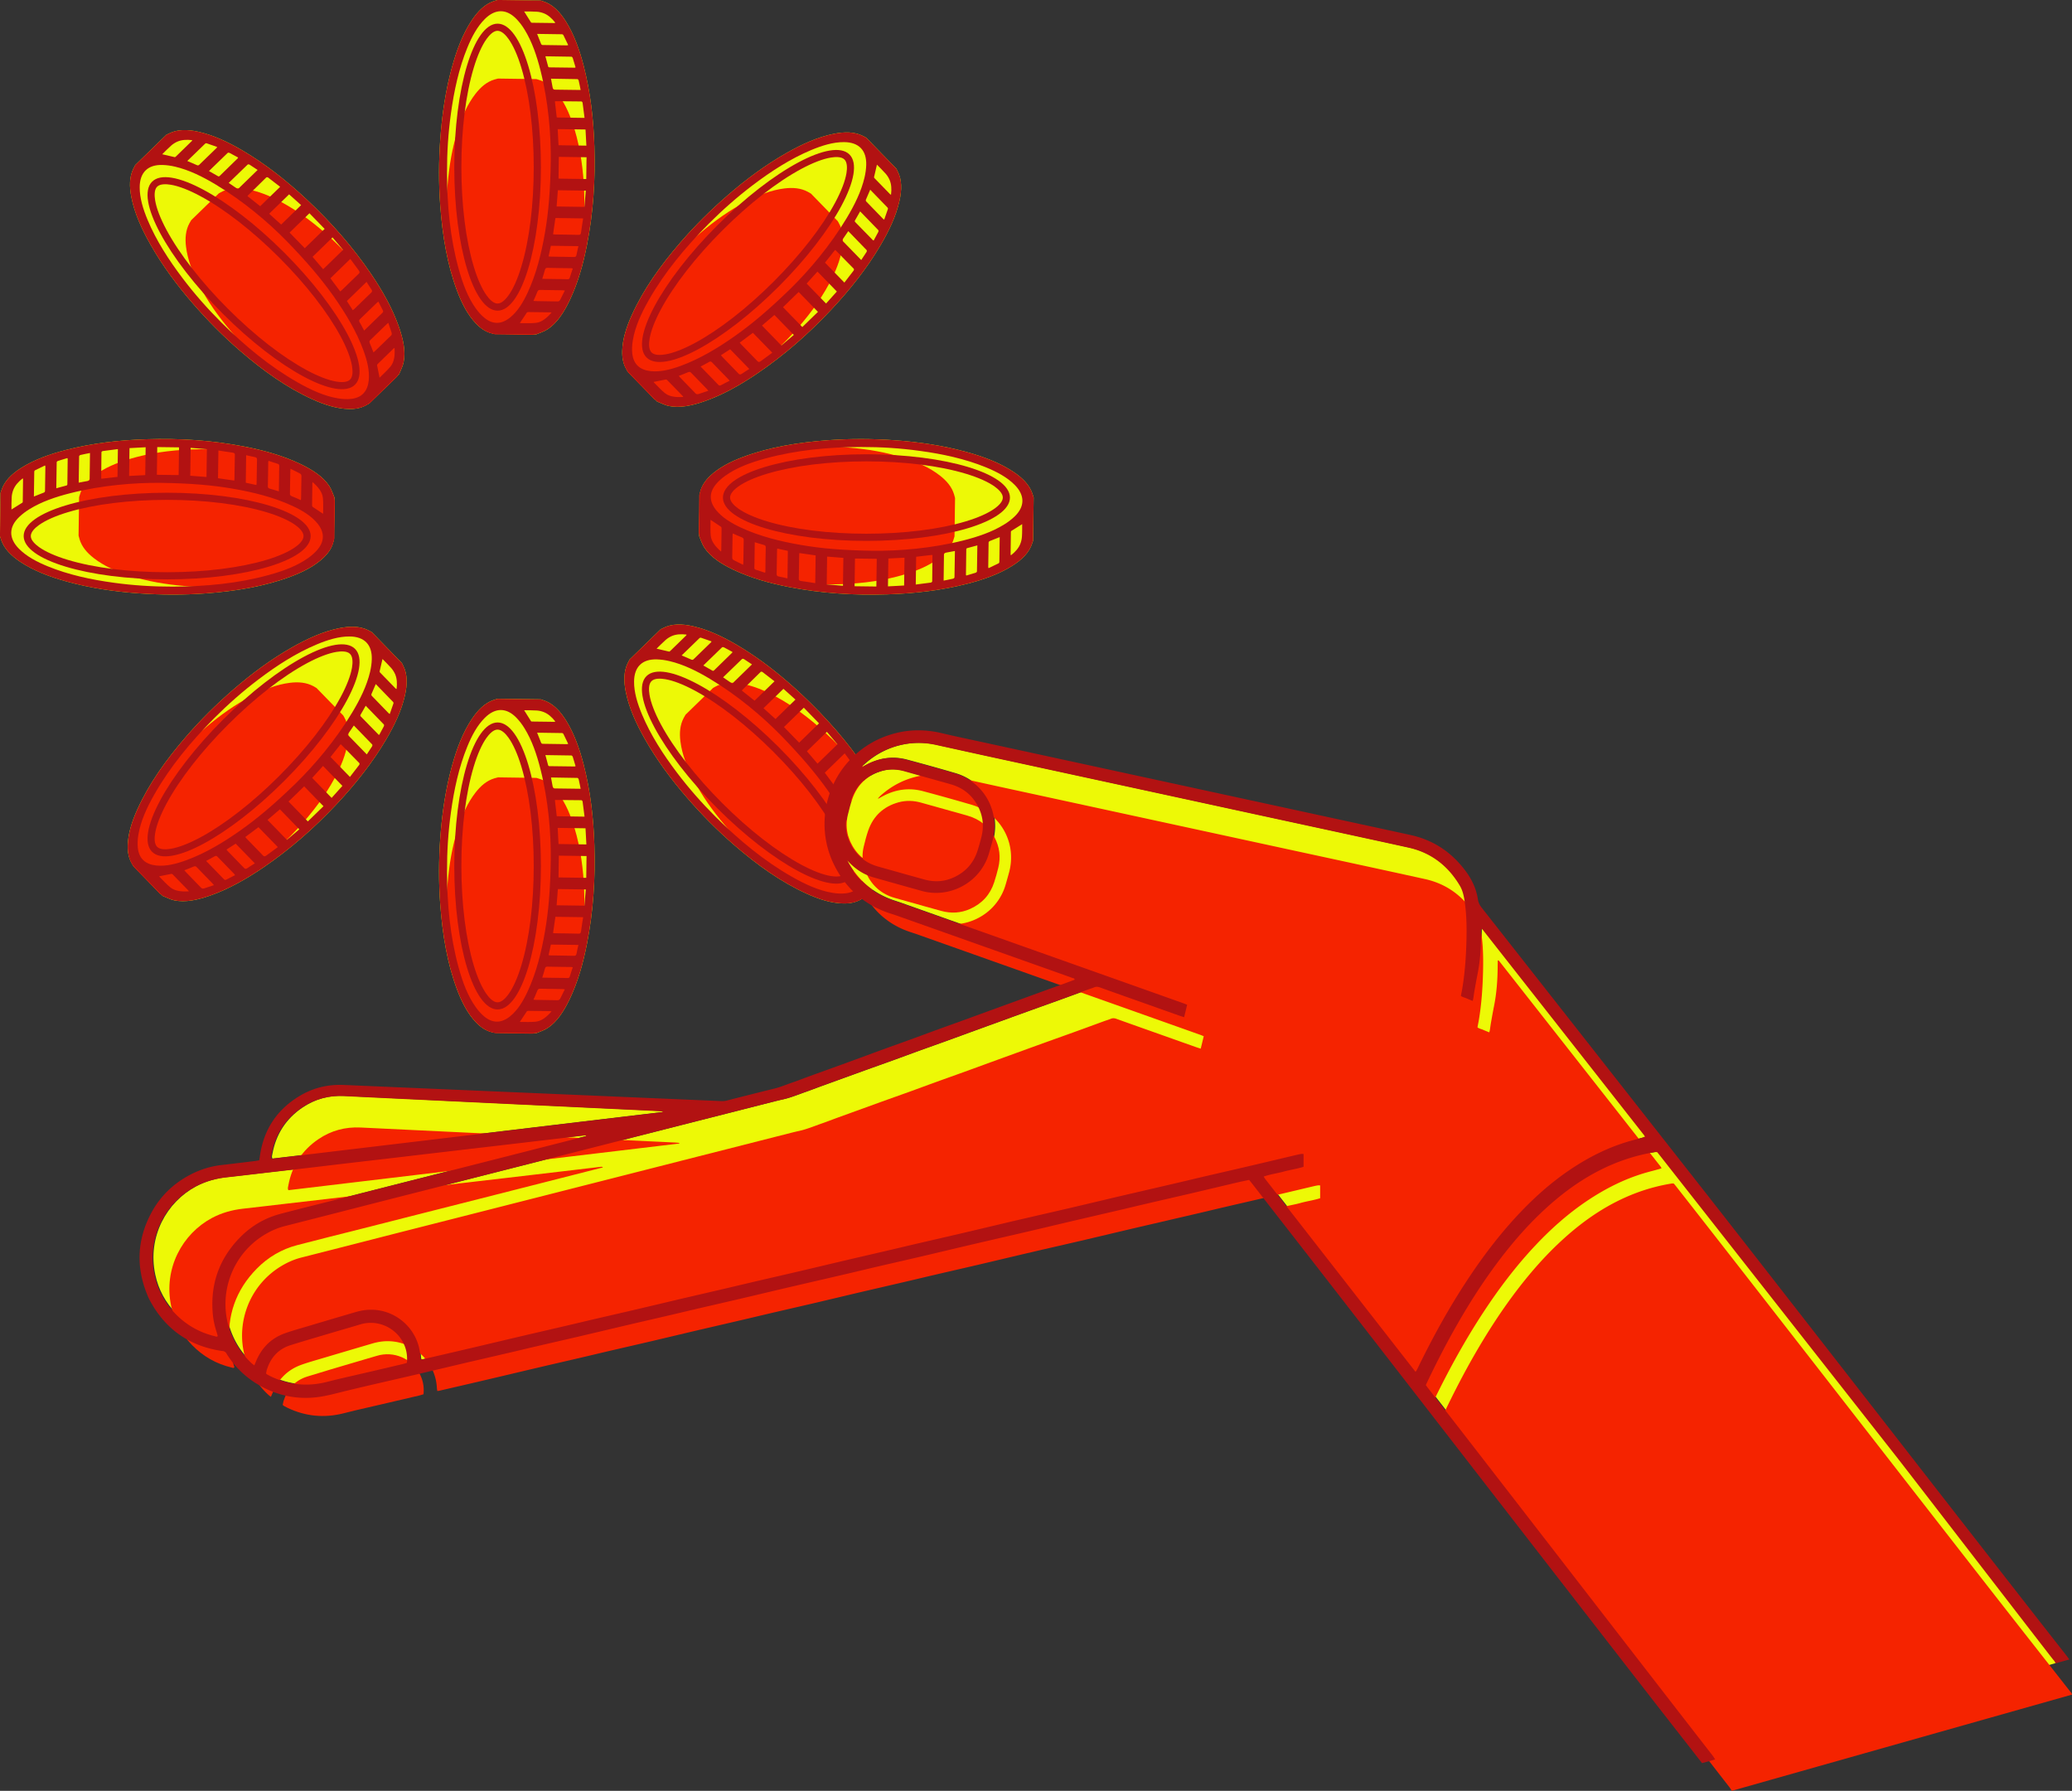 <svg xmlns="http://www.w3.org/2000/svg" id="_Слой_2" data-name="Слой 2" viewBox="0 0 572.64 494.94"><rect x="0" y="0" width="572.64" height="494.94" fill="#333333" stroke="none"/><defs><style>.cls-1{fill:#edf906}.cls-1,.cls-2,.cls-3{stroke-width:0}.cls-2{fill:#f52300}.cls-3{fill:#b21212}</style></defs><g id="_Слой_1-2" data-name="Слой 1"><path d="M137.46 0c-.37.12-.73.22-1.1.35-2.36.82-4.25 2.7-5.89 5.13-2.56 3.8-4.25 8.32-5.57 13.12-1.74 6.34-2.73 12.91-3.21 19.64-.45 6.22-.48 12.44-.02 18.65.61 8.21 1.9 16.17 4.66 23.52 1.3 3.46 2.92 6.59 5.18 8.98 1.37 1.44 2.88 2.43 4.59 2.77.07.01.13.07.2.11 3.96.05 7.92.11 11.88.16 1.06-.46 2.17-.77 3.17-1.43 2.61-1.72 4.48-4.64 6.06-7.92 2.29-4.76 3.77-10.03 4.84-15.52 1.73-8.9 2.32-17.95 2.02-27.12-.24-7.61-1.11-15.06-2.96-22.24-1.16-4.48-2.66-8.7-4.93-12.3-1.69-2.69-3.69-4.73-6.25-5.52-.22-.07-.45-.15-.67-.23-4-.05-7.99-.11-11.99-.16Z" class="cls-1"/><path d="M137.61 21.72c-.32.09-.65.17-.97.26-2.09.62-3.76 2.06-5.21 3.92-2.26 2.9-3.75 6.36-4.91 10.04-1.53 4.85-2.39 9.89-2.81 15.04-.39 4.77-.4 9.53.01 14.29.55 6.29 1.71 12.38 4.17 18.02 1.16 2.65 2.6 5.06 4.61 6.89 1.21 1.1 2.55 1.87 4.07 2.13.06.01.12.06.17.09 3.51.05 7.02.1 10.53.14.94-.35 1.92-.59 2.8-1.09 2.31-1.31 3.96-3.55 5.36-6.06 2.02-3.64 3.32-7.67 4.26-11.88 1.52-6.81 2.02-13.74 1.75-20.76-.23-5.83-1.01-11.54-2.66-17.04-1.03-3.44-2.37-6.67-4.39-9.43-1.5-2.06-3.28-3.63-5.55-4.24-.2-.05-.4-.12-.59-.18l-10.62-.15Z" class="cls-2"/><path d="M137.46 0c-.37.12-.73.22-1.1.35-2.36.82-4.25 2.7-5.89 5.13-2.56 3.8-4.25 8.32-5.57 13.12-1.74 6.34-2.73 12.91-3.21 19.64-.45 6.22-.48 12.44-.02 18.65.61 8.21 1.9 16.17 4.66 23.52 1.3 3.46 2.92 6.59 5.18 8.98 1.37 1.44 2.88 2.43 4.59 2.77.07.01.13.07.2.11 3.96.05 7.92.11 11.88.16 1.06-.46 2.17-.77 3.17-1.43 2.61-1.72 4.48-4.64 6.06-7.92 2.29-4.76 3.77-10.03 4.84-15.52 1.73-8.9 2.32-17.95 2.02-27.12-.24-7.61-1.11-15.06-2.96-22.24-1.16-4.48-2.66-8.7-4.93-12.3-1.69-2.69-3.69-4.73-6.25-5.52-.22-.07-.45-.15-.67-.23-4-.05-7.99-.11-11.99-.16Zm14.76 44.42c-.12 8.28-.64 14.33-1.61 19.92-1 5.78-2.39 11.34-4.72 16.39-1.28 2.79-2.79 5.29-4.87 6.99-2.34 1.91-4.73 2.05-7.08.17-.87-.7-1.69-1.61-2.41-2.6-2.26-3.12-3.68-6.99-4.8-11.09-2.34-8.53-3.17-17.44-3.19-26.54-.01-5.44.33-10.84 1.07-16.19.87-6.38 2.21-12.55 4.53-18.24 1.26-3.09 2.77-5.91 4.88-8 2.89-2.86 6.01-2.84 8.8.11.78.83 1.51 1.78 2.14 2.82 2.07 3.34 3.4 7.27 4.44 11.4 2.17 8.66 2.89 17.64 2.82 24.88Zm2.22-1.07c2.57.04 5.09.07 7.66.11-.03 2.03-.06 4.02-.08 6.02-2.58-.04-5.12-.07-7.66-.11.03-2.02.05-3.97.08-6.02m7.45 9.34c-.13 1.54-.25 3.02-.38 4.49-2.6-.04-5.11-.07-7.68-.11.12-1.53.24-3.01.35-4.49 2.59.04 5.12.07 7.7.11Zm-7.75-17.01c2.6.04 5.13.07 7.68.11.08 1.52.16 2.98.24 4.46-2.61-.04-5.15-.07-7.7-.11-.08-1.51-.15-2.96-.23-4.46Zm7.03 24.68c-.21 1.34-.42 2.58-.58 3.84-.07.56-.24.72-.64.71-2.19-.06-4.38-.07-6.57-.11-.16 0-.31-.03-.53-.05.22-1.53.44-3.02.65-4.5 2.56.04 5.07.07 7.68.11Zm-7.81-32.3c.07-.06.08-.09.1-.09 2.41.02 4.82.03 7.23.07.11 0 .3.21.32.36.19 1.37.36 2.75.54 4.18-2.6-.04-5.13-.07-7.68-.11-.17-1.5-.34-2.98-.51-4.41m2.74 52.24c-.45.89-.85 1.66-1.22 2.45-.2.42-.44.57-.8.56-2.03-.05-4.06-.07-6.09-.1-.17 0-.34-.03-.56-.05.38-.87.75-1.64 1.06-2.46.17-.45.38-.57.73-.57 2.08.05 4.17.07 6.25.1.17 0 .34.03.63.06Zm-7.66-70.93c2.35.03 4.61.06 6.88.1.13 0 .3.08.37.21.45.89.88 1.8 1.34 2.77-.16.05-.22.09-.29.09-2.27-.03-4.53-.06-6.8-.1-.13 0-.32-.13-.39-.28-.37-.88-.71-1.78-1.11-2.8Zm12.02 15.5c-2.59-.04-5.1-.07-7.62-.1-.19-1-.37-1.97-.56-3.02 2.48.03 4.89.06 7.29.12.13 0 .32.22.36.4.2.83.35 1.67.54 2.61Zm-8.22 43.06c2.54.03 5.04.07 7.62.1-.18.81-.38 1.56-.51 2.33-.1.56-.3.68-.69.67-2.19-.05-4.38-.07-6.57-.11-.15 0-.3-.04-.48-.06l.64-2.95Zm6.81-49.33c-.08.07-.11.11-.14.11q-3.555-.03-7.11-.09c-.1 0-.27-.1-.3-.21-.27-.92-.51-1.85-.77-2.85 2.45.03 4.82.06 7.18.11.13 0 .31.17.37.33.28.86.52 1.73.78 2.59Zm-9.19 58.47c.27-.9.52-1.65.72-2.42.12-.48.3-.63.67-.62 2.23.06 4.45.07 6.68.1.1 0 .2.04.37.08-.28.86-.56 1.64-.8 2.45-.12.43-.31.54-.62.52-.97-.04-1.94-.04-2.91-.05l-4.12-.06Zm2.57 9.33c-1.37 1.56-2.76 2.69-4.43 2.85-1.36.13-2.73.05-4.1.06-.13 0-.26-.04-.4-.06.04.03.08.07.13.1.65-.98 1.29-1.97 1.95-2.93.09-.13.29-.17.44-.17 2.01.02 4.03.05 6.04.08.08 0 .16.03.37.06Zm1.04-80.13c-.13.06-.17.1-.22.1-2.05-.02-4.1-.05-6.16-.08-.12 0-.29-.01-.35-.12-.65-1.01-1.28-2.04-1.88-3 1.07.01 2.29-.02 3.5.07.66.04 1.33.2 1.96.45 1.18.47 2.2 1.37 3.15 2.58" class="cls-3"/><path d="M127.51 46.2c0 10.41 1.22 20.16 3.42 27.47 1.02 3.39 2.24 6.13 3.52 7.93.75 1.05 1.88 2.29 3.06 2.29s2.31-1.25 3.06-2.29c1.28-1.8 2.5-4.54 3.52-7.93 2.21-7.31 3.42-17.07 3.42-27.47 0-10.41-1.22-20.16-3.42-27.47-1.02-3.39-2.24-6.13-3.52-7.93-.75-1.05-1.88-2.29-3.06-2.29s-2.31 1.25-3.06 2.29c-1.28 1.8-2.5 4.54-3.52 7.93-2.21 7.31-3.42 17.07-3.42 27.47m-1.96 0c0-21.9 5.36-39.66 11.97-39.66s11.97 17.75 11.97 39.66c0 21.9-5.36 39.66-11.97 39.66s-11.97-17.75-11.97-39.66" class="cls-3"/><path d="M137.46 193.13c-.37.12-.73.22-1.1.35-2.36.82-4.25 2.7-5.89 5.13-2.56 3.8-4.25 8.32-5.57 13.12-1.74 6.34-2.73 12.91-3.21 19.64-.45 6.22-.48 12.44-.02 18.65.61 8.21 1.9 16.17 4.66 23.52 1.3 3.46 2.92 6.59 5.18 8.98 1.37 1.44 2.88 2.43 4.59 2.77.07.01.13.07.2.11 3.96.05 7.92.11 11.88.16 1.06-.46 2.17-.77 3.17-1.43 2.61-1.72 4.48-4.64 6.06-7.92 2.29-4.76 3.77-10.03 4.84-15.52 1.73-8.9 2.32-17.95 2.02-27.12-.24-7.61-1.11-15.06-2.96-22.24-1.16-4.48-2.66-8.7-4.93-12.3-1.69-2.69-3.69-4.73-6.25-5.52-.22-.07-.45-.15-.67-.23-4-.05-7.99-.11-11.99-.16Z" class="cls-1"/><path d="M137.61 214.85c-.32.09-.65.17-.97.26-2.09.62-3.76 2.06-5.21 3.92-2.26 2.9-3.75 6.36-4.91 10.04-1.53 4.85-2.39 9.89-2.81 15.04-.39 4.77-.4 9.53.01 14.29.55 6.29 1.71 12.38 4.17 18.02 1.16 2.65 2.6 5.06 4.61 6.89 1.21 1.1 2.55 1.87 4.07 2.13.06.01.12.06.17.09 3.51.05 7.02.1 10.53.14.94-.35 1.92-.59 2.8-1.09 2.31-1.31 3.96-3.55 5.36-6.06 2.02-3.64 3.32-7.67 4.26-11.88 1.52-6.81 2.02-13.74 1.75-20.76-.23-5.83-1.01-11.54-2.66-17.04-1.03-3.44-2.37-6.67-4.39-9.43-1.5-2.06-3.28-3.63-5.55-4.24-.2-.05-.4-.12-.59-.18l-10.62-.15Z" class="cls-2"/><path d="M137.46 193.13c-.37.12-.73.22-1.1.35-2.36.82-4.25 2.7-5.89 5.13-2.56 3.8-4.25 8.32-5.57 13.12-1.74 6.34-2.73 12.91-3.21 19.64-.45 6.22-.48 12.44-.02 18.65.61 8.21 1.9 16.17 4.66 23.52 1.3 3.46 2.92 6.59 5.18 8.98 1.37 1.44 2.88 2.43 4.59 2.77.07.01.13.07.2.11 3.96.05 7.92.11 11.88.16 1.06-.46 2.17-.77 3.17-1.43 2.61-1.72 4.48-4.64 6.06-7.92 2.29-4.76 3.77-10.03 4.84-15.52 1.73-8.9 2.32-17.95 2.02-27.12-.24-7.61-1.11-15.06-2.96-22.24-1.16-4.48-2.66-8.7-4.93-12.3-1.69-2.69-3.69-4.73-6.25-5.52-.22-.07-.45-.15-.67-.23-4-.05-7.99-.11-11.99-.16Zm14.76 44.42c-.12 8.28-.64 14.33-1.61 19.92-1 5.78-2.39 11.34-4.72 16.39-1.28 2.79-2.79 5.29-4.87 6.99-2.34 1.91-4.73 2.05-7.08.17-.87-.7-1.69-1.61-2.41-2.6-2.26-3.12-3.68-6.99-4.8-11.09-2.34-8.53-3.17-17.44-3.19-26.54-.01-5.44.33-10.84 1.07-16.19.87-6.38 2.21-12.55 4.53-18.24 1.26-3.09 2.77-5.91 4.88-8 2.89-2.86 6.01-2.84 8.8.11.78.83 1.51 1.78 2.14 2.82 2.07 3.34 3.4 7.27 4.44 11.4 2.17 8.66 2.89 17.64 2.82 24.88Zm2.22-1.07c2.57.04 5.09.07 7.66.11-.03 2.03-.06 4.02-.08 6.02-2.58-.04-5.12-.07-7.66-.11.03-2.02.05-3.97.08-6.02m7.45 9.34c-.13 1.54-.25 3.02-.38 4.49-2.6-.04-5.11-.07-7.68-.11.12-1.53.24-3.01.35-4.49 2.59.04 5.12.07 7.7.11Zm-7.75-17.01c2.6.04 5.13.07 7.68.11.08 1.52.16 2.98.24 4.46-2.61-.04-5.15-.07-7.7-.11-.08-1.51-.15-2.96-.23-4.46Zm7.03 24.68c-.21 1.34-.42 2.58-.58 3.84-.07.56-.24.72-.64.71-2.19-.06-4.38-.07-6.57-.11-.16 0-.31-.03-.53-.05.22-1.53.44-3.02.65-4.5 2.56.04 5.07.07 7.68.11Zm-7.81-32.31c.07-.06.08-.09.1-.09 2.41.02 4.82.03 7.23.07.11 0 .3.21.32.36.19 1.37.36 2.75.54 4.18-2.6-.04-5.13-.07-7.68-.11-.17-1.5-.34-2.98-.51-4.41m2.74 52.25c-.45.89-.85 1.66-1.22 2.45-.2.42-.44.57-.8.56-2.03-.05-4.06-.07-6.09-.1-.17 0-.34-.03-.56-.05.38-.87.75-1.64 1.06-2.46.17-.45.38-.57.73-.57 2.08.05 4.17.07 6.25.1.17 0 .34.03.63.06Zm-7.66-70.93c2.35.03 4.61.06 6.88.1.13 0 .3.08.37.21.45.89.88 1.8 1.34 2.77-.16.05-.22.09-.29.09-2.27-.03-4.53-.06-6.8-.1-.13 0-.32-.13-.39-.28-.37-.88-.71-1.78-1.11-2.8Zm12.02 15.5c-2.59-.04-5.1-.07-7.62-.1-.19-1-.37-1.97-.56-3.02 2.48.03 4.89.06 7.29.12.13 0 .32.22.36.4.2.83.35 1.67.54 2.61Zm-8.22 43.06c2.54.03 5.04.07 7.62.1-.18.81-.38 1.56-.51 2.33-.1.56-.3.68-.69.67-2.19-.05-4.38-.07-6.57-.11-.15 0-.3-.04-.48-.06l.64-2.95Zm6.81-49.33c-.08.07-.11.11-.14.11q-3.555-.03-7.11-.09c-.1 0-.27-.1-.3-.21-.27-.92-.51-1.85-.77-2.85 2.45.03 4.82.06 7.18.11.13 0 .31.17.37.33.28.86.52 1.73.78 2.59Zm-9.19 58.47c.27-.9.52-1.65.72-2.42.12-.48.3-.63.67-.62 2.23.06 4.45.07 6.68.1.1 0 .2.04.37.08-.28.86-.56 1.64-.8 2.45-.12.43-.31.54-.62.52-.97-.04-1.94-.04-2.91-.05l-4.12-.06Zm2.57 9.33c-1.37 1.56-2.76 2.69-4.43 2.85-1.36.13-2.73.05-4.1.06-.13 0-.26-.04-.4-.06.04.03.08.07.13.1.65-.98 1.29-1.97 1.95-2.93.09-.13.29-.17.44-.17 2.01.02 4.03.05 6.04.08.08 0 .16.03.37.06Zm1.04-80.13c-.13.06-.17.1-.22.1-2.05-.02-4.1-.05-6.16-.08-.12 0-.29-.01-.35-.12-.65-1.01-1.28-2.04-1.88-3 1.07.01 2.29-.02 3.5.07.66.04 1.33.2 1.96.45 1.18.47 2.2 1.37 3.15 2.58" class="cls-3"/><path d="M127.51 239.33c0 10.41 1.22 20.16 3.42 27.47 1.02 3.39 2.24 6.13 3.52 7.93.75 1.05 1.88 2.29 3.06 2.29s2.31-1.25 3.06-2.29c1.28-1.8 2.5-4.54 3.52-7.93 2.21-7.31 3.42-17.07 3.42-27.47 0-10.41-1.22-20.16-3.42-27.47-1.02-3.39-2.24-6.13-3.52-7.93-.75-1.05-1.88-2.29-3.06-2.29s-2.31 1.25-3.06 2.29c-1.28 1.8-2.5 4.54-3.52 7.93-2.21 7.31-3.42 17.07-3.42 27.47m-1.96 0c0-21.9 5.36-39.66 11.97-39.66s11.97 17.75 11.97 39.66c0 21.9-5.36 39.66-11.97 39.66s-11.97-17.75-11.97-39.66" class="cls-3"/><path d="M0 148.21c.12.37.22.73.35 1.1.82 2.36 2.7 4.25 5.13 5.89 3.8 2.56 8.32 4.25 13.12 5.57 6.34 1.74 12.91 2.73 19.64 3.21 6.22.45 12.44.48 18.65.02 8.21-.61 16.17-1.9 23.52-4.66 3.46-1.3 6.59-2.92 8.98-5.18 1.44-1.37 2.43-2.88 2.77-4.59.01-.07.07-.13.11-.2.05-3.96.11-7.92.16-11.88-.46-1.06-.77-2.17-1.43-3.17-1.72-2.61-4.64-4.48-7.92-6.06-4.76-2.29-10.03-3.77-15.52-4.84-8.9-1.73-17.95-2.32-27.12-2.02-7.61.24-15.06 1.11-22.24 2.96-4.48 1.16-8.7 2.66-12.3 4.93-2.69 1.69-4.73 3.69-5.52 6.25-.07.22-.15.45-.23.67-.05 4-.11 7.99-.16 11.99Z" class="cls-1"/><path d="M21.72 148.05c.09.32.17.65.26.97.62 2.09 2.06 3.76 3.92 5.21 2.9 2.26 6.36 3.75 10.04 4.91 4.85 1.53 9.89 2.39 15.04 2.81 4.77.39 9.53.4 14.29-.01 6.29-.55 12.38-1.71 18.02-4.17 2.65-1.16 5.06-2.6 6.89-4.61 1.1-1.21 1.87-2.55 2.13-4.07.01-.06.06-.12.09-.17.05-3.51.1-7.02.14-10.53-.35-.94-.59-1.92-1.09-2.8-1.31-2.31-3.55-3.96-6.06-5.36-3.64-2.02-7.67-3.32-11.88-4.26-6.81-1.52-13.74-2.02-20.76-1.75-5.83.23-11.54 1.01-17.04 2.66-3.44 1.03-6.67 2.37-9.43 4.39-2.06 1.5-3.63 3.28-4.24 5.55-.05.2-.12.4-.18.59l-.15 10.62Z" class="cls-2"/><path d="M0 148.21c.12.37.22.73.35 1.1.82 2.36 2.7 4.25 5.13 5.89 3.8 2.56 8.32 4.25 13.12 5.57 6.34 1.74 12.91 2.73 19.64 3.21 6.22.45 12.44.48 18.65.02 8.21-.61 16.17-1.9 23.52-4.66 3.46-1.3 6.59-2.92 8.98-5.18 1.44-1.37 2.43-2.88 2.77-4.59.01-.07.07-.13.11-.2.05-3.96.11-7.92.16-11.88-.46-1.06-.77-2.17-1.43-3.17-1.72-2.61-4.64-4.48-7.92-6.06-4.76-2.29-10.03-3.77-15.52-4.84-8.9-1.73-17.95-2.32-27.12-2.02-7.61.24-15.06 1.11-22.24 2.96-4.48 1.16-8.7 2.66-12.3 4.93-2.69 1.69-4.73 3.69-5.52 6.25-.07.22-.15.45-.23.67-.05 4-.11 7.99-.16 11.99Zm44.42-14.76c8.28.12 14.33.64 19.92 1.61 5.78 1 11.34 2.39 16.39 4.72 2.79 1.28 5.29 2.79 6.99 4.87 1.91 2.34 2.05 4.73.17 7.08-.7.87-1.61 1.69-2.6 2.41-3.12 2.26-6.99 3.68-11.09 4.8-8.53 2.34-17.44 3.17-26.54 3.19-5.44.01-10.84-.33-16.19-1.07-6.38-.87-12.55-2.21-18.24-4.53-3.09-1.26-5.91-2.77-8-4.88-2.86-2.89-2.84-6.01.11-8.8.83-.78 1.78-1.51 2.82-2.14 3.34-2.07 7.27-3.4 11.4-4.44 8.66-2.17 17.64-2.89 24.88-2.82Zm-1.07-2.23c.04-2.57.07-5.09.11-7.66 2.03.03 4.02.06 6.02.08-.04 2.58-.07 5.12-.11 7.66-2.02-.03-3.97-.05-6.02-.08m9.34-7.45c1.54.13 3.02.25 4.49.38-.04 2.6-.07 5.11-.11 7.68-1.53-.12-3.01-.24-4.49-.35.04-2.59.07-5.12.11-7.7Zm-17.01 7.76c.04-2.6.07-5.13.11-7.68 1.52-.08 2.98-.16 4.46-.24-.04 2.61-.07 5.15-.11 7.7-1.51.08-2.96.15-4.46.23Zm24.68-7.03c1.34.21 2.58.42 3.84.58.56.07.72.24.71.64-.06 2.19-.07 4.38-.11 6.57 0 .16-.03.31-.05.53-1.53-.22-3.02-.44-4.5-.65.04-2.56.07-5.07.11-7.68Zm-32.3 7.81c-.06-.07-.09-.08-.09-.1.02-2.41.03-4.82.07-7.23 0-.11.21-.3.36-.32 1.37-.19 2.75-.36 4.18-.54-.04 2.6-.07 5.13-.11 7.68-1.5.17-2.98.34-4.41.51m52.24-2.75c.89.45 1.66.85 2.45 1.22.42.2.57.44.56.8-.05 2.03-.07 4.06-.1 6.09 0 .17-.03.34-.05.56-.87-.38-1.64-.75-2.46-1.06-.45-.17-.57-.38-.57-.73.05-2.08.07-4.17.1-6.25 0-.17.03-.34.06-.63Zm-70.93 7.67c.03-2.35.06-4.61.1-6.88 0-.13.08-.3.21-.37.89-.45 1.8-.88 2.77-1.34.05.16.09.22.09.29-.03 2.27-.06 4.53-.1 6.8 0 .13-.13.32-.28.39-.88.37-1.78.71-2.8 1.11Zm15.5-12.02c-.04 2.59-.07 5.1-.1 7.62-1 .19-1.97.37-3.02.56.03-2.48.06-4.89.12-7.29 0-.13.22-.32.4-.36.83-.2 1.67-.35 2.61-.54Zm43.06 8.21c.03-2.54.07-5.04.1-7.62.81.18 1.56.38 2.33.51.56.1.68.3.67.69-.05 2.19-.07 4.38-.11 6.57 0 .15-.04.3-.06.48l-2.95-.64Zm-49.33-6.8c.07.08.11.11.11.14q-.03 3.555-.09 7.11c0 .1-.1.27-.21.3-.92.27-1.85.51-2.85.77.03-2.45.06-4.82.11-7.18 0-.13.17-.31.33-.37.86-.28 1.73-.52 2.59-.78Zm58.47 9.18c-.9-.27-1.65-.52-2.42-.72-.48-.12-.63-.3-.62-.67.06-2.23.07-4.45.1-6.68 0-.1.04-.2.08-.37.86.28 1.64.56 2.45.8.43.12.54.31.52.62-.04.97-.04 1.94-.05 2.91l-.06 4.12Zm9.33-2.56c1.56 1.37 2.69 2.76 2.85 4.43.13 1.36.05 2.73.06 4.1 0 .13-.04.26-.06.4.03-.04.07-.08.1-.13-.98-.65-1.97-1.29-2.93-1.95-.13-.09-.17-.29-.17-.44.02-2.01.05-4.03.08-6.04 0-.08.03-.16.06-.37ZM6.27 132.2c.06.13.1.17.1.22-.02 2.05-.05 4.1-.08 6.16 0 .12-.01.29-.12.35-1.01.65-2.04 1.28-3 1.88.01-1.07-.02-2.29.07-3.5.04-.66.2-1.33.45-1.96.47-1.18 1.37-2.2 2.58-3.15" class="cls-3"/><path d="M46.2 158.15c10.41 0 20.16-1.22 27.47-3.42 3.39-1.02 6.13-2.24 7.93-3.52 1.05-.75 2.29-1.88 2.29-3.06s-1.25-2.31-2.29-3.06c-1.8-1.28-4.54-2.5-7.93-3.52-7.31-2.21-17.07-3.42-27.47-3.42-10.41 0-20.16 1.22-27.47 3.42-3.39 1.02-6.13 2.24-7.93 3.52-1.05.75-2.29 1.88-2.29 3.06s1.25 2.31 2.29 3.06c1.8 1.28 4.54 2.5 7.93 3.52 7.31 2.21 17.07 3.42 27.47 3.42m0 1.97c-21.9 0-39.66-5.36-39.66-11.97s17.75-11.97 39.66-11.97 39.66 5.36 39.66 11.97-17.75 11.97-39.66 11.97" class="cls-3"/><path d="M285.66 137.46c-.12-.37-.22-.73-.35-1.1-.82-2.36-2.7-4.25-5.13-5.89-3.8-2.56-8.32-4.25-13.12-5.57-6.34-1.74-12.91-2.73-19.64-3.21-6.22-.45-12.44-.48-18.65-.02-8.21.61-16.17 1.9-23.52 4.66-3.46 1.3-6.59 2.92-8.98 5.18-1.44 1.37-2.43 2.88-2.77 4.59-.01.07-.07.13-.11.2-.05 3.96-.11 7.92-.16 11.88.46 1.06.77 2.17 1.43 3.17 1.72 2.61 4.64 4.48 7.92 6.06 4.76 2.29 10.03 3.77 15.52 4.84 8.9 1.73 17.95 2.32 27.12 2.02 7.61-.24 15.06-1.11 22.24-2.96 4.48-1.16 8.7-2.66 12.3-4.93 2.69-1.69 4.73-3.69 5.52-6.25.07-.22.15-.45.23-.67.05-4 .11-7.99.16-11.99Z" class="cls-1"/><path d="M263.94 137.61c-.09-.32-.17-.65-.26-.97-.62-2.09-2.06-3.76-3.92-5.21-2.9-2.26-6.36-3.75-10.04-4.91-4.85-1.53-9.89-2.39-15.04-2.81-4.77-.39-9.53-.4-14.29.01-6.29.55-12.38 1.71-18.02 4.17-2.65 1.16-5.06 2.6-6.89 4.61-1.1 1.21-1.87 2.55-2.13 4.07-.01.06-.06.12-.09.17-.05 3.51-.1 7.02-.14 10.53.35.94.59 1.92 1.09 2.8 1.31 2.31 3.55 3.96 6.06 5.36 3.64 2.02 7.67 3.32 11.88 4.26 6.81 1.52 13.74 2.02 20.76 1.75 5.83-.23 11.54-1.01 17.04-2.66 3.44-1.03 6.67-2.37 9.43-4.39 2.06-1.5 3.63-3.28 4.24-5.55.05-.2.12-.4.18-.59l.15-10.62Z" class="cls-2"/><path d="M285.66 137.46c-.12-.37-.22-.73-.35-1.1-.82-2.36-2.7-4.25-5.13-5.89-3.8-2.56-8.32-4.25-13.12-5.57-6.34-1.74-12.91-2.73-19.64-3.21-6.22-.45-12.44-.48-18.65-.02-8.21.61-16.17 1.9-23.52 4.66-3.46 1.3-6.59 2.92-8.98 5.18-1.44 1.37-2.43 2.88-2.77 4.59-.01.07-.07.13-.11.2-.05 3.96-.11 7.92-.16 11.88.46 1.06.77 2.17 1.43 3.17 1.72 2.61 4.64 4.48 7.92 6.06 4.76 2.29 10.03 3.77 15.52 4.84 8.9 1.73 17.95 2.32 27.12 2.02 7.61-.24 15.06-1.11 22.24-2.96 4.48-1.16 8.7-2.66 12.3-4.93 2.69-1.69 4.73-3.69 5.52-6.25.07-.22.15-.45.23-.67.05-4 .11-7.99.16-11.99Zm-44.41 14.76c-8.28-.12-14.33-.64-19.92-1.61-5.78-1-11.34-2.39-16.39-4.72-2.79-1.28-5.29-2.79-6.99-4.87-1.91-2.34-2.05-4.73-.17-7.08.7-.87 1.61-1.69 2.6-2.41 3.12-2.26 6.99-3.68 11.09-4.8 8.53-2.34 17.44-3.17 26.54-3.19 5.44-.01 10.84.33 16.19 1.07 6.38.87 12.55 2.21 18.24 4.53 3.09 1.26 5.91 2.77 8 4.88 2.86 2.89 2.84 6.01-.11 8.8-.83.78-1.78 1.51-2.82 2.14-3.34 2.07-7.27 3.4-11.4 4.44-8.66 2.17-17.64 2.89-24.88 2.82Zm1.06 2.22c-.04 2.57-.07 5.09-.11 7.66-2.03-.03-4.02-.06-6.02-.08.04-2.58.07-5.12.11-7.66 2.02.03 3.97.05 6.02.08m-9.34 7.45c-1.54-.13-3.02-.25-4.49-.38.04-2.6.07-5.11.11-7.68 1.53.12 3.01.24 4.49.35-.04 2.59-.07 5.12-.11 7.7Zm17.01-7.75c-.04 2.6-.07 5.13-.11 7.68-1.52.08-2.98.16-4.46.24.04-2.61.07-5.15.11-7.7 1.51-.08 2.96-.15 4.46-.23Zm-24.67 7.03c-1.34-.21-2.58-.42-3.84-.58-.56-.07-.72-.24-.71-.64.06-2.19.07-4.38.11-6.57 0-.16.03-.31.05-.53 1.53.22 3.02.44 4.5.65-.04 2.56-.07 5.07-.11 7.68Zm32.3-7.81c.06.07.09.08.09.1-.02 2.41-.03 4.82-.07 7.23 0 .11-.21.3-.36.32-1.37.19-2.75.36-4.18.54.04-2.6.07-5.13.11-7.68 1.5-.17 2.98-.34 4.41-.51m-52.24 2.74c-.89-.45-1.66-.85-2.45-1.22-.42-.2-.57-.44-.56-.8.05-2.03.07-4.06.1-6.09 0-.17.03-.34.05-.56.87.38 1.64.75 2.46 1.06.45.17.57.38.57.73-.05 2.08-.07 4.17-.1 6.25 0 .17-.03.34-.06.63Zm70.92-7.66c-.03 2.35-.06 4.61-.1 6.88 0 .13-.08.3-.21.37-.89.45-1.8.88-2.77 1.34-.05-.16-.09-.22-.09-.29.03-2.27.06-4.53.1-6.8 0-.13.13-.32.28-.39.88-.37 1.78-.71 2.8-1.11Zm-15.5 12.02c.04-2.59.07-5.1.1-7.62 1-.19 1.97-.37 3.02-.56-.03 2.48-.06 4.89-.12 7.29 0 .13-.22.32-.4.36-.83.2-1.67.35-2.61.54Zm-43.05-8.22c-.03 2.54-.07 5.04-.1 7.62-.81-.18-1.56-.38-2.33-.51-.56-.1-.68-.3-.67-.69.05-2.19.07-4.38.11-6.57 0-.15.04-.3.06-.48l2.95.64Zm49.33 6.81c-.07-.08-.11-.11-.11-.14q.03-3.555.09-7.11c0-.1.1-.27.21-.3.92-.27 1.85-.51 2.85-.77-.03 2.45-.06 4.82-.11 7.18 0 .13-.17.31-.33.37-.86.28-1.73.52-2.59.78Zm-58.48-9.19c.9.27 1.65.52 2.42.72.48.12.63.3.62.67-.06 2.23-.07 4.45-.1 6.68 0 .1-.04.2-.08.37-.86-.28-1.64-.56-2.45-.8-.43-.12-.54-.31-.52-.62.04-.97.04-1.94.05-2.91l.06-4.12Zm-9.32 2.57c-1.56-1.37-2.69-2.76-2.85-4.43-.13-1.36-.05-2.73-.06-4.1 0-.13.04-.26.06-.4-.03.04-.07.08-.1.13.98.65 1.97 1.29 2.93 1.95.13.09.17.29.17.44-.02 2.01-.05 4.03-.08 6.04 0 .08-.03.16-.06.37Zm80.13 1.04c-.06-.13-.1-.17-.1-.22.02-2.05.05-4.1.08-6.16 0-.12.01-.29.12-.35 1.01-.65 2.04-1.28 3-1.88-.01 1.07.02 2.29-.07 3.5-.04.66-.2 1.33-.45 1.96-.47 1.18-1.37 2.2-2.58 3.15" class="cls-3"/><path d="M239.46 127.51c-10.41 0-20.16 1.22-27.47 3.42-3.39 1.02-6.13 2.24-7.93 3.52-1.05.75-2.29 1.88-2.29 3.06s1.25 2.31 2.29 3.06c1.8 1.28 4.54 2.5 7.93 3.52 7.31 2.21 17.07 3.42 27.47 3.42s20.16-1.22 27.47-3.42c3.39-1.02 6.13-2.24 7.93-3.52 1.05-.75 2.29-1.88 2.29-3.06s-1.25-2.31-2.29-3.06c-1.8-1.28-4.54-2.5-7.93-3.52-7.31-2.21-17.07-3.42-27.47-3.42m0-1.96c21.9 0 39.66 5.36 39.66 11.97s-17.75 11.97-39.66 11.97c-21.9 0-39.66-5.36-39.66-11.97s17.75-11.97 39.66-11.97" class="cls-3"/><path d="M37.36 45.64c-.18.34-.36.67-.53 1.02-1.09 2.25-1.1 4.91-.54 7.79.87 4.49 2.88 8.89 5.34 13.22 3.25 5.72 7.2 11.06 11.62 16.16 4.08 4.72 8.46 9.14 13.17 13.2 6.24 5.38 12.77 10.09 19.93 13.33 3.37 1.53 6.73 2.6 10.02 2.68 1.98.05 3.75-.32 5.2-1.29.06-.04.14-.04.22-.06 2.84-2.76 5.68-5.52 8.52-8.29.42-1.08.99-2.08 1.23-3.25.63-3.06-.11-6.45-1.32-9.89-1.75-4.99-4.43-9.75-7.56-14.39-5.07-7.51-11.05-14.33-17.74-20.6-5.56-5.21-11.43-9.87-17.81-13.63-3.99-2.35-8.04-4.27-12.19-5.21-3.09-.7-5.95-.74-8.32.52-.21.11-.42.21-.64.31l-8.6 8.36Z" class="cls-1"/><path d="M52.83 60.88c-.17.29-.34.58-.5.87-1.03 1.92-1.21 4.12-.92 6.46.45 3.65 1.85 7.15 3.63 10.57 2.35 4.52 5.3 8.68 8.65 12.62 3.1 3.65 6.45 7.02 10.11 10.09 4.84 4.06 9.96 7.55 15.69 9.79 2.7 1.06 5.41 1.74 8.13 1.61 1.64-.08 3.12-.49 4.38-1.37.05-.04.12-.04.18-.06l7.55-7.34c.41-.91.94-1.77 1.21-2.75.71-2.56.29-5.31-.5-8.07-1.15-4.01-3.08-7.77-5.39-11.41-3.74-5.89-8.29-11.15-13.45-15.92-4.29-3.96-8.87-7.45-13.92-10.17-3.16-1.7-6.39-3.04-9.77-3.57-2.52-.39-4.88-.25-6.92.93l-.54.3-7.62 7.41Z" class="cls-2"/><path d="M37.36 45.64c-.18.34-.36.67-.53 1.02-1.09 2.25-1.1 4.91-.54 7.79.87 4.49 2.88 8.89 5.34 13.22 3.25 5.72 7.2 11.06 11.62 16.16 4.08 4.72 8.46 9.14 13.17 13.2 6.24 5.38 12.77 10.09 19.93 13.33 3.37 1.53 6.73 2.6 10.02 2.68 1.98.05 3.75-.32 5.2-1.29.06-.04.14-.04.22-.06 2.84-2.76 5.68-5.52 8.52-8.29.42-1.08.99-2.08 1.23-3.25.63-3.06-.11-6.45-1.32-9.89-1.75-4.99-4.43-9.75-7.56-14.39-5.07-7.51-11.05-14.33-17.74-20.6-5.56-5.21-11.43-9.87-17.81-13.63-3.99-2.35-8.04-4.27-12.19-5.21-3.09-.7-5.95-.74-8.32.52-.21.11-.42.21-.64.31l-8.6 8.36Zm41.85 20.97c5.77 5.94 9.68 10.59 12.95 15.22 3.38 4.79 6.33 9.71 8.25 14.92 1.06 2.88 1.77 5.71 1.5 8.38-.31 3-1.9 4.8-4.89 5.12-1.11.12-2.34.06-3.54-.14-3.8-.61-7.55-2.34-11.24-4.44-7.69-4.37-14.57-10.09-21.03-16.51-3.85-3.83-7.43-7.9-10.7-12.21-3.89-5.13-7.31-10.44-9.69-16.11-1.29-3.08-2.23-6.14-2.21-9.11.02-4.06 2.24-6.26 6.3-6.14 1.13.03 2.33.2 3.51.48 3.82.9 7.54 2.73 11.2 4.93 7.66 4.59 14.52 10.43 19.58 15.6Zm.82-2.33 5.49-5.34 4.2 4.32-5.49 5.34zm11.87 1.34c1 1.18 1.96 2.31 2.91 3.44l-5.5 5.35c-1-1.17-1.96-2.3-2.93-3.43l5.52-5.37Zm-17.51-6.55 5.51-5.36c1.13 1.02 2.22 2 3.32 2.98l-5.52 5.37c-1.12-1.02-2.2-1.99-3.31-2.99m22.42 12.48c.8 1.09 1.53 2.12 2.3 3.13.34.45.34.68.05.96-1.59 1.51-3.15 3.05-4.72 4.57-.11.11-.24.2-.41.34-.93-1.24-1.82-2.44-2.72-3.64l5.51-5.36ZM68.44 54.23v-.13c1.72-1.69 3.43-3.39 5.16-5.07.08-.08.36-.06.49.03 1.1.83 2.19 1.69 3.33 2.57l-5.51 5.36q-1.785-1.41-3.48-2.76Zm38.88 35c.32.95.58 1.77.87 2.6.16.44.1.71-.17.96-1.47 1.4-2.92 2.83-4.38 4.24-.12.12-.26.22-.43.36-.35-.88-.63-1.69-.99-2.49-.19-.44-.14-.68.12-.92 1.51-1.44 2.99-2.9 4.49-4.35.12-.12.27-.22.49-.41ZM51.75 44.5c1.68-1.64 3.3-3.22 4.94-4.79.09-.09.27-.16.41-.11.95.31 1.89.66 2.91 1.01-.07.15-.09.23-.14.27-1.62 1.58-3.25 3.17-4.88 4.73-.1.09-.32.13-.47.07-.88-.36-1.76-.75-2.76-1.19Zm19.46 2.46-5.47 5.32c-.84-.57-1.65-1.13-2.53-1.73 1.78-1.73 3.5-3.41 5.24-5.07.09-.09.38-.07.53.03.72.45 1.43.93 2.22 1.46Zm24.64 36.25 5.46-5.31c.44.7.83 1.37 1.29 2.01.33.46.27.7 0 .96-1.59 1.51-3.15 3.05-4.72 4.57-.11.1-.24.19-.38.3-.56-.87-1.07-1.67-1.63-2.54ZM65.78 43.52c-.01.11 0 .16-.02.18-1.69 1.66-3.39 3.32-5.09 4.97-.08.07-.26.12-.36.06-.84-.46-1.66-.95-2.56-1.46 1.75-1.71 3.45-3.36 5.16-5 .09-.09.34-.1.49-.03.8.41 1.6.85 2.38 1.28m34.85 47.84c-.44-.83-.79-1.53-1.2-2.22-.26-.43-.23-.66.03-.91 1.61-1.54 3.2-3.1 4.8-4.65.07-.07.17-.11.32-.21.41.8.76 1.56 1.17 2.29.22.39.16.6-.07.81-.71.66-1.4 1.35-2.09 2.02-.96.94-1.93 1.88-2.95 2.87Zm8.41 4.78c.13 2.07-.05 3.86-1.11 5.15-.87 1.06-1.9 1.97-2.86 2.94-.09.09-.21.16-.32.24.05 0 .11-.01.16-.02-.23-1.15-.48-2.3-.69-3.45-.03-.16.08-.33.19-.43 1.44-1.41 2.88-2.81 4.33-4.22.06-.06.13-.09.31-.21ZM53.11 38.75c-.05.13-.05.19-.09.22-1.47 1.43-2.94 2.87-4.41 4.29-.09.08-.21.19-.33.17-1.17-.26-2.35-.54-3.45-.8.77-.75 1.61-1.63 2.52-2.43.5-.43 1.08-.8 1.7-1.07 1.17-.5 2.52-.58 4.05-.4Z" class="cls-3"/><path d="M63 85.34c7.36 7.36 15.12 13.4 21.85 17.01 3.12 1.67 5.92 2.75 8.1 3.11 1.27.21 2.95.29 3.79-.54s.75-2.52.54-3.79c-.36-2.18-1.44-4.98-3.11-8.1-3.61-6.73-9.65-14.49-17.01-21.85s-15.12-13.4-21.85-17.01c-3.12-1.67-5.92-2.75-8.1-3.11-1.27-.21-2.95-.29-3.79.54-.83.83-.75 2.52-.54 3.79.36 2.18 1.44 4.98 3.11 8.1C49.6 70.22 55.64 77.98 63 85.34m-1.39 1.39C46.12 71.24 37.36 54.9 42.03 50.22s21.02 4.09 36.51 19.58 24.25 31.83 19.58 36.51c-4.67 4.67-21.02-4.09-36.51-19.58" class="cls-3"/><path d="M173.99 182.29c-.18.34-.36.67-.53 1.02-1.09 2.25-1.1 4.91-.54 7.79.87 4.49 2.88 8.89 5.34 13.22 3.25 5.72 7.2 11.06 11.62 16.16 4.08 4.72 8.46 9.14 13.17 13.2 6.24 5.38 12.77 10.09 19.93 13.33 3.37 1.53 6.73 2.6 10.02 2.68 1.98.05 3.75-.32 5.2-1.29.06-.04.14-.04.22-.06 2.84-2.76 5.68-5.52 8.52-8.29.42-1.08.99-2.08 1.23-3.25.63-3.06-.11-6.45-1.32-9.89-1.75-4.99-4.43-9.75-7.56-14.39-5.07-7.51-11.05-14.33-17.74-20.6-5.56-5.21-11.43-9.87-17.81-13.63-3.99-2.35-8.04-4.27-12.19-5.21-3.09-.7-5.95-.74-8.32.52-.21.11-.42.21-.64.31l-8.6 8.36Z" class="cls-1"/><path d="M189.46 197.54c-.17.29-.34.58-.5.87-1.03 1.92-1.21 4.12-.92 6.46.45 3.65 1.85 7.15 3.63 10.57 2.35 4.52 5.3 8.68 8.65 12.62 3.1 3.65 6.45 7.02 10.11 10.09 4.84 4.06 9.96 7.55 15.69 9.79 2.7 1.06 5.41 1.74 8.13 1.61 1.64-.08 3.12-.49 4.38-1.37.05-.04.12-.04.18-.06l7.55-7.34c.41-.91.94-1.77 1.21-2.75.71-2.56.29-5.31-.5-8.07-1.15-4.01-3.08-7.77-5.39-11.41-3.74-5.89-8.29-11.15-13.45-15.92-4.29-3.96-8.87-7.45-13.92-10.17-3.16-1.7-6.39-3.04-9.77-3.57-2.52-.39-4.88-.25-6.92.93l-.54.3-7.62 7.41Z" class="cls-2"/><path d="M173.99 182.29c-.18.34-.36.67-.53 1.02-1.09 2.25-1.1 4.91-.54 7.79.87 4.49 2.88 8.89 5.34 13.22 3.25 5.72 7.2 11.06 11.62 16.16 4.08 4.72 8.46 9.14 13.17 13.2 6.24 5.38 12.77 10.09 19.93 13.33 3.37 1.53 6.73 2.6 10.02 2.68 1.98.05 3.75-.32 5.2-1.29.06-.04.14-.04.22-.06 2.84-2.76 5.68-5.52 8.52-8.29.42-1.08.99-2.08 1.23-3.25.63-3.06-.11-6.45-1.32-9.89-1.75-4.99-4.43-9.75-7.56-14.39-5.07-7.51-11.05-14.33-17.74-20.6-5.56-5.21-11.43-9.87-17.81-13.63-3.99-2.35-8.04-4.27-12.19-5.21-3.09-.7-5.95-.74-8.32.52-.21.11-.42.21-.64.31l-8.6 8.36Zm41.85 20.97c5.77 5.94 9.68 10.59 12.95 15.22 3.38 4.79 6.33 9.71 8.25 14.92 1.06 2.88 1.77 5.71 1.5 8.38-.31 3-1.9 4.8-4.89 5.12-1.11.12-2.34.06-3.54-.14-3.8-.61-7.55-2.34-11.24-4.44-7.69-4.37-14.57-10.09-21.03-16.51-3.85-3.83-7.43-7.9-10.7-12.21-3.89-5.13-7.31-10.44-9.69-16.11-1.29-3.08-2.23-6.14-2.21-9.11.02-4.06 2.24-6.26 6.3-6.14 1.13.03 2.33.2 3.51.48 3.82.9 7.54 2.73 11.2 4.93 7.66 4.59 14.52 10.43 19.58 15.6Zm.82-2.33 5.49-5.34 4.2 4.32-5.49 5.34zm11.87 1.34c1 1.18 1.96 2.31 2.91 3.44l-5.5 5.35c-1-1.17-1.96-2.3-2.93-3.43l5.52-5.37Zm-17.52-6.54 5.51-5.36c1.13 1.02 2.22 2 3.32 2.98l-5.52 5.37c-1.12-1.02-2.2-1.99-3.31-2.99m22.43 12.47c.8 1.09 1.53 2.12 2.3 3.13.34.45.34.68.05.96-1.59 1.51-3.15 3.05-4.72 4.57-.11.11-.24.2-.41.34-.93-1.24-1.82-2.44-2.72-3.64l5.51-5.36Zm-28.37-17.31v-.13c1.72-1.69 3.43-3.39 5.16-5.07.08-.08.36-.06.49.03 1.1.83 2.19 1.69 3.33 2.57l-5.51 5.36q-1.785-1.41-3.48-2.76Zm38.88 34.99c.32.95.58 1.77.87 2.6.16.44.1.71-.17.96-1.47 1.4-2.92 2.83-4.38 4.24-.12.12-.26.22-.43.36-.35-.88-.63-1.69-.99-2.49-.19-.44-.14-.68.12-.92 1.51-1.44 2.99-2.9 4.49-4.35.12-.12.27-.22.49-.41Zm-55.57-44.73c1.68-1.64 3.3-3.22 4.94-4.79.09-.09.27-.16.41-.11.95.31 1.89.66 2.91 1.01-.07.15-.09.23-.14.27-1.62 1.58-3.25 3.17-4.88 4.73-.1.09-.32.13-.47.07-.88-.36-1.76-.75-2.76-1.19Zm19.46 2.46-5.47 5.32c-.84-.57-1.65-1.13-2.53-1.73 1.78-1.73 3.5-3.41 5.24-5.07.09-.09.38-.07.53.03.72.45 1.43.93 2.22 1.46Zm24.64 36.26 5.46-5.31c.44.7.83 1.37 1.29 2.01.33.46.27.7 0 .96-1.59 1.51-3.15 3.05-4.72 4.57-.11.1-.24.19-.38.3-.56-.87-1.07-1.67-1.63-2.54Zm-30.07-39.7c-.01.11 0 .16-.02.18-1.69 1.66-3.39 3.32-5.09 4.97-.08.07-.26.12-.36.06-.84-.46-1.66-.95-2.56-1.46 1.75-1.71 3.45-3.36 5.16-5 .09-.09.34-.1.49-.03.8.41 1.6.85 2.38 1.28m34.85 47.85c-.44-.83-.79-1.53-1.2-2.22-.26-.43-.23-.66.03-.91 1.61-1.54 3.2-3.1 4.8-4.65.07-.07.17-.11.32-.21.41.8.76 1.56 1.17 2.29.22.39.16.6-.07.81-.71.66-1.4 1.35-2.09 2.02-.96.94-1.93 1.88-2.95 2.87Zm8.41 4.78c.13 2.07-.05 3.86-1.11 5.15-.87 1.06-1.9 1.97-2.86 2.94-.09.09-.21.16-.32.24.05 0 .11-.01.16-.02-.23-1.15-.48-2.3-.69-3.45-.03-.16.08-.33.19-.43 1.44-1.41 2.88-2.81 4.33-4.22.06-.06.13-.09.31-.21Zm-55.93-57.4c-.05.13-.05.19-.09.22-1.47 1.43-2.94 2.87-4.41 4.29-.09.08-.21.19-.33.17-1.17-.26-2.35-.54-3.45-.8.77-.75 1.61-1.63 2.52-2.43.5-.43 1.08-.8 1.7-1.07 1.17-.5 2.52-.58 4.05-.4Z" class="cls-3"/><path d="M199.63 221.99c7.36 7.36 15.12 13.4 21.85 17.01 3.12 1.67 5.92 2.75 8.1 3.11 1.27.21 2.95.29 3.79-.54s.75-2.52.54-3.79c-.36-2.18-1.44-4.98-3.11-8.1-3.61-6.73-9.65-14.49-17.01-21.85s-15.12-13.4-21.85-17.01c-3.12-1.67-5.92-2.75-8.1-3.11-1.27-.21-2.95-.29-3.79.54s-.75 2.52-.54 3.79c.36 2.18 1.44 4.98 3.11 8.1 3.61 6.73 9.65 14.49 17.01 21.85m-1.39 1.39c-15.49-15.49-24.25-31.83-19.58-36.51 4.67-4.67 21.02 4.09 36.51 19.58s24.25 31.83 19.58 36.51-21.02-4.09-36.51-19.58" class="cls-3"/><path d="M102.7 174.66c-.34-.18-.67-.36-1.02-.53-2.25-1.09-4.91-1.1-7.79-.54-4.49.87-8.89 2.88-13.22 5.34-5.72 3.25-11.06 7.2-16.16 11.62-4.72 4.08-9.14 8.46-13.2 13.17-5.38 6.24-10.09 12.77-13.33 19.93-1.53 3.37-2.6 6.73-2.68 10.02-.05 1.98.32 3.75 1.29 5.2.04.06.04.14.06.22 2.76 2.84 5.52 5.68 8.29 8.52 1.08.42 2.08.99 3.25 1.23 3.06.63 6.45-.11 9.89-1.32 4.99-1.75 9.75-4.43 14.39-7.56 7.51-5.07 14.33-11.05 20.6-17.74 5.21-5.56 9.87-11.43 13.63-17.81 2.35-3.99 4.27-8.04 5.21-12.19.7-3.09.74-5.95-.52-8.32-.11-.21-.21-.42-.31-.64l-8.36-8.6Z" class="cls-1"/><path d="M87.45 190.13c-.29-.17-.58-.34-.87-.5-1.92-1.03-4.12-1.21-6.46-.92-3.65.45-7.15 1.85-10.57 3.63-4.52 2.35-8.68 5.3-12.62 8.65-3.65 3.1-7.02 6.45-10.09 10.11-4.06 4.84-7.55 9.96-9.79 15.69-1.06 2.7-1.74 5.41-1.61 8.13.08 1.64.49 3.12 1.37 4.38.04.05.04.12.06.18l7.34 7.55c.91.41 1.77.94 2.75 1.21 2.56.71 5.31.29 8.07-.5 4.01-1.15 7.77-3.08 11.41-5.39 5.89-3.74 11.15-8.29 15.92-13.45 3.96-4.29 7.45-8.87 10.17-13.92 1.7-3.16 3.04-6.39 3.57-9.77.39-2.52.25-4.88-.93-6.92l-.3-.54-7.41-7.62Z" class="cls-2"/><path d="M102.7 174.66c-.34-.18-.67-.36-1.02-.53-2.25-1.09-4.91-1.1-7.79-.54-4.49.87-8.89 2.88-13.22 5.34-5.72 3.25-11.06 7.2-16.16 11.62-4.72 4.08-9.14 8.46-13.2 13.17-5.38 6.24-10.09 12.77-13.33 19.93-1.53 3.37-2.6 6.73-2.68 10.02-.05 1.98.32 3.75 1.29 5.2.04.06.04.14.06.22 2.76 2.84 5.52 5.68 8.29 8.52 1.08.42 2.08.99 3.25 1.23 3.06.63 6.45-.11 9.89-1.32 4.99-1.75 9.75-4.43 14.39-7.56 7.51-5.07 14.33-11.05 20.6-17.74 5.21-5.56 9.87-11.43 13.63-17.81 2.35-3.99 4.27-8.04 5.21-12.19.7-3.09.74-5.95-.52-8.32-.11-.21-.21-.42-.31-.64l-8.36-8.6Zm-20.97 41.85c-5.94 5.77-10.59 9.68-15.22 12.95-4.79 3.38-9.71 6.33-14.92 8.25-2.88 1.06-5.71 1.77-8.38 1.5-3-.31-4.8-1.9-5.12-4.89-.12-1.11-.06-2.34.14-3.54.61-3.8 2.34-7.55 4.44-11.24 4.37-7.69 10.09-14.57 16.51-21.03 3.83-3.85 7.9-7.43 12.21-10.7 5.13-3.89 10.44-7.31 16.11-9.69 3.08-1.29 6.14-2.23 9.11-2.21 4.06.02 6.26 2.24 6.14 6.3-.03 1.13-.2 2.33-.48 3.51-.9 3.82-2.73 7.54-4.93 11.2-4.59 7.66-10.43 14.52-15.6 19.58Zm2.33.82 5.34 5.49-4.32 4.2-5.34-5.49zm-1.34 11.87c-1.18 1-2.31 1.96-3.44 2.91l-5.35-5.5c1.17-1 2.3-1.96 3.43-2.93l5.37 5.52Zm6.55-17.51 5.36 5.51c-1.02 1.13-2 2.22-2.98 3.32L86.28 215c1.02-1.12 1.99-2.2 2.99-3.31m-12.48 22.42c-1.09.8-2.12 1.53-3.13 2.3-.45.34-.68.34-.96.05-1.51-1.59-3.05-3.15-4.57-4.72-.11-.11-.2-.24-.34-.41 1.24-.93 2.44-1.82 3.64-2.72l5.36 5.51Zm17.32-28.37h.13c1.69 1.72 3.39 3.43 5.07 5.16.08.08.06.36-.03.49-.83 1.1-1.69 2.19-2.57 3.33l-5.36-5.51q1.41-1.785 2.76-3.48Zm-35 38.89c-.95.32-1.77.58-2.6.87-.44.16-.71.1-.96-.17-1.4-1.47-2.83-2.92-4.24-4.38-.12-.12-.22-.26-.36-.43.88-.35 1.69-.63 2.49-.99.44-.19.68-.14.92.12 1.44 1.51 2.9 2.99 4.35 4.49.12.12.22.27.41.49Zm44.73-55.58c1.64 1.68 3.22 3.3 4.79 4.94.09.09.16.27.11.41-.31.95-.66 1.89-1.01 2.91-.15-.07-.23-.09-.27-.14-1.58-1.62-3.17-3.25-4.73-4.88-.09-.1-.13-.32-.07-.47.36-.88.75-1.76 1.19-2.76Zm-2.46 19.46-5.32-5.47c.57-.84 1.13-1.65 1.73-2.53 1.73 1.78 3.41 3.5 5.07 5.24.09.09.07.38-.03.53-.45.72-.93 1.43-1.46 2.22Zm-36.26 24.64 5.31 5.46c-.7.44-1.37.83-2.01 1.29-.46.33-.7.27-.96 0-1.51-1.59-3.05-3.15-4.57-4.72-.1-.11-.19-.24-.3-.38.87-.56 1.67-1.07 2.54-1.63Zm39.7-30.07c-.11-.01-.16 0-.18-.02-1.66-1.69-3.32-3.39-4.97-5.09-.07-.08-.12-.26-.06-.36.46-.84.95-1.66 1.46-2.56 1.71 1.75 3.36 3.45 5 5.16.09.09.1.34.03.49-.41.8-.85 1.6-1.28 2.38m-47.85 34.85c.83-.44 1.53-.79 2.22-1.2.43-.26.66-.23.91.03 1.54 1.61 3.1 3.2 4.65 4.8.07.07.11.17.21.32-.8.41-1.56.76-2.29 1.17-.39.22-.6.16-.81-.07-.66-.71-1.35-1.4-2.02-2.09-.94-.96-1.88-1.93-2.87-2.95Zm-4.77 8.41c-2.07.13-3.86-.05-5.15-1.11-1.06-.87-1.97-1.9-2.94-2.86-.09-.09-.16-.21-.24-.32 0 .05.01.11.02.16 1.15-.23 2.3-.48 3.45-.69.16-.03.33.08.43.19 1.41 1.44 2.81 2.88 4.22 4.33.06.06.09.13.21.31Zm57.39-55.93c-.13-.05-.19-.05-.22-.09-1.43-1.47-2.87-2.94-4.29-4.41-.08-.09-.19-.21-.17-.33.26-1.17.54-2.35.8-3.45.75.77 1.63 1.61 2.43 2.52.43.5.8 1.08 1.07 1.7.5 1.17.58 2.52.4 4.05Z" class="cls-3"/><path d="M63 200.3c-7.36 7.36-13.4 15.12-17.01 21.85-1.67 3.12-2.75 5.92-3.11 8.1-.21 1.27-.29 2.95.54 3.79s2.52.75 3.79.54c2.18-.36 4.98-1.44 8.1-3.11 6.73-3.61 14.49-9.65 21.85-17.01s13.4-15.12 17.01-21.85c1.67-3.12 2.75-5.92 3.11-8.1.21-1.27.29-2.95-.54-3.79-.83-.83-2.52-.75-3.79-.54-2.18.36-4.98 1.44-8.1 3.11-6.73 3.61-14.49 9.65-21.85 17.01m-1.39-1.39c15.49-15.49 31.83-24.25 36.51-19.58 4.67 4.67-4.09 21.02-19.58 36.51s-31.83 24.25-36.51 19.58c-4.67-4.67 4.09-21.02 19.58-36.51" class="cls-3"/><path d="M239.36 38.03c-.34-.18-.67-.36-1.02-.53-2.25-1.09-4.91-1.1-7.79-.54-4.49.87-8.89 2.88-13.22 5.34-5.72 3.25-11.06 7.2-16.16 11.62-4.72 4.08-9.14 8.46-13.2 13.17-5.38 6.24-10.09 12.77-13.33 19.93-1.53 3.37-2.6 6.73-2.68 10.02-.05 1.98.32 3.75 1.29 5.2.04.06.04.14.06.22 2.76 2.84 5.52 5.68 8.29 8.52 1.08.42 2.08.99 3.25 1.23 3.06.63 6.45-.11 9.89-1.32 4.99-1.75 9.75-4.43 14.39-7.56 7.51-5.07 14.33-11.05 20.6-17.74 5.21-5.56 9.87-11.43 13.63-17.81 2.35-3.99 4.27-8.04 5.21-12.19.7-3.09.74-5.95-.52-8.32-.11-.21-.21-.42-.31-.64l-8.36-8.6Z" class="cls-1"/><path d="M224.11 53.5c-.29-.17-.58-.34-.87-.5-1.92-1.03-4.12-1.21-6.46-.92-3.65.45-7.15 1.85-10.57 3.63-4.52 2.35-8.68 5.3-12.62 8.65-3.65 3.1-7.02 6.45-10.09 10.11-4.06 4.84-7.55 9.96-9.79 15.69-1.06 2.7-1.74 5.41-1.61 8.13.08 1.64.49 3.12 1.37 4.38.04.05.04.12.06.18l7.34 7.55c.91.41 1.77.94 2.75 1.21 2.56.71 5.31.29 8.07-.5 4.01-1.15 7.77-3.08 11.41-5.39 5.89-3.74 11.15-8.29 15.92-13.45 3.96-4.29 7.45-8.87 10.17-13.92 1.7-3.16 3.04-6.39 3.57-9.77.39-2.52.25-4.88-.93-6.92l-.3-.54-7.41-7.62Z" class="cls-2"/><path d="M239.36 38.03c-.34-.18-.67-.36-1.02-.53-2.25-1.09-4.91-1.1-7.79-.54-4.49.87-8.89 2.88-13.22 5.34-5.72 3.25-11.06 7.2-16.16 11.62-4.72 4.08-9.14 8.46-13.2 13.17-5.38 6.24-10.09 12.77-13.33 19.93-1.53 3.37-2.6 6.73-2.68 10.02-.05 1.98.32 3.75 1.29 5.2.04.06.04.14.06.22 2.76 2.84 5.52 5.68 8.29 8.52 1.08.42 2.08.99 3.25 1.23 3.06.63 6.45-.11 9.89-1.32 4.99-1.75 9.75-4.43 14.39-7.56 7.51-5.07 14.33-11.05 20.6-17.74 5.21-5.56 9.87-11.43 13.63-17.81 2.35-3.99 4.27-8.04 5.21-12.19.7-3.09.74-5.95-.52-8.32-.11-.21-.21-.42-.31-.64l-8.36-8.6Zm-20.98 41.85c-5.94 5.77-10.59 9.68-15.22 12.95-4.79 3.38-9.71 6.33-14.92 8.25-2.88 1.06-5.71 1.77-8.38 1.5-3-.31-4.8-1.9-5.12-4.89-.12-1.11-.06-2.34.14-3.54.61-3.8 2.34-7.55 4.44-11.24 4.37-7.69 10.09-14.57 16.51-21.03 3.83-3.85 7.9-7.43 12.21-10.7 5.13-3.89 10.44-7.31 16.11-9.69 3.08-1.29 6.14-2.23 9.11-2.21 4.06.02 6.26 2.24 6.14 6.3-.03 1.13-.2 2.33-.48 3.51-.9 3.82-2.73 7.54-4.93 11.2-4.59 7.66-10.43 14.52-15.6 19.58Zm2.34.82 5.34 5.49-4.32 4.2-5.34-5.49zm-1.34 11.87c-1.18 1-2.31 1.96-3.44 2.91l-5.35-5.5c1.17-1 2.3-1.96 3.43-2.93l5.37 5.52Zm6.54-17.51 5.36 5.51c-1.02 1.13-2 2.22-2.98 3.32l-5.37-5.52c1.02-1.12 1.99-2.2 2.99-3.31m-12.48 22.42c-1.09.8-2.12 1.53-3.13 2.3-.45.34-.68.34-.96.05-1.51-1.59-3.05-3.15-4.57-4.72-.11-.11-.2-.24-.34-.41 1.24-.93 2.44-1.82 3.64-2.72l5.36 5.51Zm17.32-28.36h.13c1.69 1.72 3.39 3.43 5.07 5.16.08.08.06.36-.03.49-.83 1.1-1.69 2.19-2.57 3.33L228 72.59q1.41-1.785 2.76-3.48Zm-35 38.88c-.95.32-1.77.58-2.6.87-.44.16-.71.1-.96-.17-1.4-1.47-2.83-2.92-4.24-4.38-.12-.12-.22-.26-.36-.43.88-.35 1.69-.63 2.49-.99.44-.19.68-.14.92.12 1.44 1.51 2.9 2.99 4.35 4.49.12.12.22.27.41.49Zm44.73-55.58c1.64 1.68 3.22 3.3 4.79 4.94.09.09.16.27.11.41-.31.95-.66 1.89-1.01 2.91-.15-.07-.23-.09-.27-.14-1.58-1.62-3.17-3.25-4.73-4.88-.09-.1-.13-.32-.07-.47.36-.88.75-1.76 1.19-2.76Zm-2.46 19.46-5.32-5.47c.57-.84 1.13-1.65 1.73-2.53 1.73 1.78 3.41 3.5 5.07 5.24.09.09.07.38-.03.53-.45.72-.93 1.43-1.46 2.22Zm-36.25 24.64 5.31 5.46c-.7.44-1.37.83-2.01 1.29-.46.33-.7.27-.96 0-1.51-1.59-3.05-3.15-4.57-4.72-.1-.11-.19-.24-.3-.38.87-.56 1.67-1.07 2.54-1.63Zm39.69-30.07c-.11-.01-.16 0-.18-.02-1.66-1.69-3.32-3.39-4.97-5.09-.07-.08-.12-.26-.06-.36.46-.84.95-1.66 1.46-2.56 1.71 1.75 3.36 3.45 5 5.16.09.09.1.34.03.49-.41.8-.85 1.6-1.28 2.38m-47.84 34.85c.83-.44 1.53-.79 2.22-1.2.43-.26.66-.23.91.03 1.54 1.61 3.1 3.2 4.65 4.8.07.07.11.17.21.32-.8.41-1.56.76-2.29 1.17-.39.22-.6.16-.81-.07-.66-.71-1.35-1.4-2.02-2.09-.94-.96-1.88-1.93-2.87-2.95Zm-4.78 8.41c-2.07.13-3.86-.05-5.15-1.11-1.06-.87-1.97-1.9-2.94-2.86-.09-.09-.16-.21-.24-.32 0 .05.01.11.02.16 1.15-.23 2.3-.48 3.45-.69.16-.03.33.08.43.19 1.41 1.44 2.81 2.88 4.22 4.33.06.06.09.13.21.31Zm57.39-55.92c-.13-.05-.19-.05-.22-.09-1.43-1.47-2.87-2.94-4.29-4.41-.08-.09-.19-.21-.17-.33.26-1.17.54-2.35.8-3.45.75.77 1.63 1.61 2.43 2.52.43.5.8 1.08 1.07 1.7.5 1.17.58 2.52.4 4.05Z" class="cls-3"/><path d="M199.65 63.67c-7.36 7.36-13.4 15.12-17.01 21.85-1.67 3.12-2.75 5.92-3.11 8.1-.21 1.27-.29 2.95.54 3.79s2.52.75 3.79.54c2.18-.36 4.98-1.44 8.1-3.11 6.73-3.61 14.49-9.65 21.85-17.01s13.4-15.12 17.01-21.85c1.67-3.12 2.75-5.92 3.11-8.1.21-1.27.29-2.95-.54-3.79s-2.52-.75-3.79-.54c-2.18.36-4.98 1.44-8.1 3.11-6.73 3.61-14.49 9.65-21.85 17.01m-1.39-1.39c15.49-15.49 31.83-24.25 36.51-19.58 4.67 4.67-4.09 21.02-19.58 36.51s-31.83 24.25-36.51 19.58c-4.67-4.67 4.09-21.02 19.58-36.51" class="cls-3"/><path d="M568.24 459.61c-31.34 8.86-62.67 17.72-94.01 26.59-.24-.36-.45-.73-.72-1.07-15.5-19.91-63.02-81.49-78.52-101.39-.24-.31-.47-.62-.74-.99.2-.44.39-.86.6-1.28 2.55-5.32 5.25-10.56 8.19-15.68 3.26-5.67 6.76-11.17 10.65-16.42 4.25-5.73 8.89-11.11 14.2-15.89 5.89-5.31 12.37-9.67 19.83-12.49a51.3 51.3 0 0 1 9.9-2.64c.19-.03.38.01.58.02.29.36.57.69.83 1.03 21.84 27.82 43.69 55.63 65.53 83.45 3.66 4.67 39.35 51.01 43 55.68.26.33.62.61.67 1.08Z" class="cls-1"/><path d="M238.28 211.9c.21-.23.4-.47.63-.68 3.1-2.8 6.7-4.66 10.8-5.49 3.04-.61 6.09-.56 9.13.11 5.45 1.2 10.9 2.41 16.35 3.59 24 5.21 48 10.41 72.01 15.62 14.06 3.05 28.12 6.07 42.16 9.16 6.3 1.38 11 5.02 14.28 10.54.78 1.31 1.09 2.78 1.32 4.25.55 3.59.6 7.2.51 10.82-.11 4.44-.41 8.87-1.14 13.26-.12.7-.26 1.39-.4 2.12.47.38 1.07.46 1.59.7.53.24 1.07.44 1.67.69.07-.26.13-.44.16-.63.12-.74.21-1.48.34-2.21.26-1.47.52-2.94.81-4.4.72-3.56.98-7.16 1.01-10.78 0-.62.02-1.23.02-1.85.1 0 .14-.01.18 0 .07.03.15.06.19.12 14.86 18.91 29.71 37.83 44.56 56.74.12.15.21.32.36.55-.28.1-.48.19-.69.25-1.44.4-2.89.76-4.32 1.19-5.46 1.66-10.49 4.21-15.23 7.35-5.63 3.73-10.62 8.21-15.21 13.16-5.04 5.44-9.49 11.33-13.57 17.51-5.14 7.79-9.63 15.95-13.72 24.34-.15.32-.32.63-.48.94-.03.06-.12.09-.25.19l-41.51-53.27c-.14-.18-.25-.38-.41-.65 1.85-.66 3.73-.87 5.53-1.38 1.81-.51 3.68-.75 5.49-1.33v-3.55c-.24 0-.46-.02-.67.01-.43.07-.85.16-1.27.26-4.17.99-8.34 1.98-12.51 2.96-4.06.95-8.12 1.87-12.18 2.82-2.37.55-4.74 1.13-7.12 1.68l-12.64 2.94c-1.88.44-3.75.87-5.63 1.31-4.17.98-8.34 1.98-12.51 2.96-4.06.95-8.12 1.88-12.18 2.81l-5.28 1.23c-4.17.99-8.34 1.98-12.51 2.96-4.06.95-8.12 1.87-12.18 2.82-2.34.54-4.67 1.11-7 1.65-2.56.6-5.13 1.19-7.7 1.79-1.84.43-3.68.85-5.51 1.28-4.17.98-8.34 1.98-12.51 2.96-4.06.95-8.12 1.88-12.18 2.82-2.26.53-4.52 1.07-6.77 1.6-2.68.63-5.36 1.25-8.04 1.87-1.88.44-3.75.87-5.63 1.31-4.17.98-8.34 1.98-12.51 2.96-4.06.95-8.12 1.88-12.18 2.82-2.26.53-4.51 1.07-6.77 1.6-2.64.62-5.29 1.23-7.93 1.84-1.91.44-3.83.89-5.74 1.34-4.13.97-8.26 1.96-12.4 2.93-4.63 1.09-9.27 2.16-13.9 3.23-.15.03-.31.04-.54.07-.04-.33-.11-.62-.12-.92-.38-7.15-6.37-12.8-13.5-12.85-1.47-.01-2.9.22-4.3.63-4.49 1.32-8.98 2.65-13.46 3.98-2.07.62-4.16 1.19-6.2 1.92-3.85 1.38-6.45 4.08-7.98 7.85-.13.32-.27.63-.43 1-.29-.22-.51-.38-.71-.56a22.7 22.7 0 0 1-5.57-7.95c-4.2-9.98-.43-22.2 9.67-27.93 1.58-.9 3.24-1.6 5.01-2.05 4.92-1.25 9.83-2.5 14.74-3.76 5.03-1.29 10.05-2.58 15.08-3.86l18.4-4.68c5.83-1.48 11.66-2.97 17.49-4.45 5.79-1.47 11.58-2.95 17.37-4.42 5.83-1.48 11.66-2.97 17.49-4.45 5.79-1.48 11.58-2.95 17.37-4.42s11.58-2.95 17.37-4.42c.72-.18 1.45-.36 2.18-.52 2.16-.46 4.2-1.33 6.27-2.05 1.45-.5 2.88-1.06 4.32-1.59l12.09-4.38c2.55-.92 5.11-1.82 7.66-2.74s5.09-1.87 7.64-2.79c2.51-.91 5.03-1.8 7.55-2.71 2.59-.94 5.17-1.88 7.76-2.83 1.26-.46 2.51-.91 3.77-1.37 3.99-1.45 7.98-2.9 11.98-4.34 2.55-.92 5.11-1.82 7.66-2.75 2.55-.92 5.1-1.86 7.64-2.79.63-.23 1.28-.41 1.89-.67.55-.23 1.04-.18 1.59.02 2.81 1.02 5.63 2.01 8.44 3.01 4.52 1.6 9.04 3.21 13.56 4.81.4.14.81.26 1.27.41.28-1.16.55-2.26.83-3.44-.38-.15-.73-.3-1.1-.43-8.59-3.05-17.19-6.11-25.79-9.16-17.41-6.18-34.83-12.36-52.24-18.54-.7-.25-1.42-.47-2.13-.71-5.61-1.91-9.83-5.48-12.66-10.69-.05-.09-.06-.2-.14-.47.39.39.66.66.93.94 1.84 1.85 4.01 3.16 6.52 3.88 4.42 1.26 8.85 2.49 13.28 3.73 6.12 1.71 12.83-.78 16.44-5.96a15.1 15.1 0 0 0 2.13-4.45c.34-1.17.67-2.34.99-3.52 2.13-8.07-2.4-16.22-10.39-18.58-4.45-1.31-8.92-2.55-13.4-3.75-3.99-1.07-7.79-.47-11.39 1.51-.33.18-.67.37-1 .56l-.07-.09Z" class="cls-1"/><path d="M162.17 313.93c-5.56 1.42-11.12 2.83-16.68 4.25-5.33 1.36-10.67 2.72-16 4.07-6.02 1.53-12.04 3.05-18.06 4.58-5.3 1.34-10.59 2.7-15.89 4.04-5.94 1.51-11.9 2.97-17.83 4.53-4.31 1.13-8.05 3.34-11.17 6.52-5.8 5.91-8.27 13.04-7.51 21.28.15 1.65.54 3.26 1.03 4.84.12.37.21.75.32 1.12-.24.32-.53.12-.76.07-4.24-1.01-7.89-3.08-10.93-6.2-2.95-3.03-4.91-6.62-5.78-10.76-2.22-10.51 3.17-20.04 11.23-24.36 2.71-1.45 5.6-2.25 8.64-2.59 3.83-.42 7.65-.89 11.47-1.33 4.18-.48 8.35-.96 12.53-1.45 3.2-.37 6.4-.76 9.6-1.14 3.67-.43 7.34-.85 11-1.28 3.2-.37 6.4-.75 9.6-1.13l9.48-1.11c3.2-.37 6.4-.74 9.6-1.12l9.72-1.14c3.2-.37 6.4-.75 9.6-1.13l6.32-.75c.15-.02.31.03.46.05 0 .04 0 .08.01.12Zm21.17-6.63c-36 4.3-72.01 8.6-108.04 12.9-.27-.46-.09-.88-.02-1.28.99-5.42 3.75-9.71 8.29-12.8 3.52-2.4 7.44-3.45 11.72-3.24 9.77.48 19.54.94 29.31 1.41l57.44 2.73c.43.02.85.07 1.28.11 0 .06.02.11.02.17m51.08-76.22c-.53-1.94-.59-3.89-.11-5.84.36-1.49.74-2.98 1.24-4.43 1.41-4.04 4.24-6.64 8.35-7.79 2.08-.58 4.2-.51 6.29.09 2.76.78 5.52 1.55 8.29 2.32 1.55.43 3.11.85 4.65 1.31 3.25.96 5.71 2.92 7.31 5.92 1.43 2.68 1.78 5.51 1.05 8.46-.33 1.34-.69 2.66-1.12 3.97-1.11 3.45-3.35 5.89-6.65 7.38-2.58 1.16-5.24 1.3-7.94.57-3.03-.82-6.06-1.69-9.08-2.54l-3.75-1.05c-3.72-1.04-6.34-3.35-7.95-6.83-.23-.5-.38-1.03-.57-1.55ZM112.65 376.59c-.9.32-1.79.5-2.66.7-2.91.68-5.82 1.36-8.72 2.04-2.45.57-4.9 1.12-7.35 1.7-1.15.27-2.29.57-3.43.85-5.31 1.33-10.44.84-15.39-1.51-.35-.17-.7-.36-1.04-.55-.1-.06-.18-.15-.33-.27.08-.35.13-.74.24-1.11 1.06-3.33 3.18-5.68 6.54-6.73 4.27-1.34 8.58-2.58 12.87-3.86 2.11-.63 4.23-1.22 6.33-1.86 4.81-1.47 9.6.84 11.74 4.69 1 1.81 1.42 3.73 1.2 5.91" class="cls-1"/><path d="M572.64 468.35c-31.34 8.86-62.67 17.72-94.01 26.59-.24-.36-.45-.73-.72-1.07-15.5-19.91-63.02-81.49-78.52-101.39-.24-.31-.47-.62-.74-.99.2-.44.39-.86.6-1.28 2.55-5.32 5.25-10.56 8.19-15.68 3.26-5.67 6.76-11.17 10.65-16.42 4.25-5.73 8.89-11.11 14.2-15.89 5.89-5.31 12.37-9.67 19.83-12.49a51.3 51.3 0 0 1 9.9-2.64c.19-.03.38.01.58.02.29.36.57.69.83 1.03 21.84 27.82 75.7 97.31 97.55 125.13 3.66 4.67 7.33 9.33 10.99 14.01.26.33.62.61.67 1.08Z" class="cls-2"/><path d="M242.68 220.63c.21-.23.4-.47.63-.68 3.1-2.8 6.7-4.66 10.8-5.49 3.04-.61 6.09-.56 9.13.11 5.45 1.2 10.9 2.41 16.35 3.59 24 5.21 48 10.41 72.01 15.62 14.06 3.05 28.12 6.07 42.16 9.16 6.3 1.38 11 5.02 14.28 10.54.78 1.31 1.09 2.78 1.32 4.25.55 3.59.6 7.2.51 10.82-.11 4.44-.41 8.87-1.14 13.26-.12.7-.26 1.39-.4 2.12.47.38 1.07.46 1.59.7.53.24 1.07.44 1.67.69.07-.26.13-.44.16-.63.12-.74.21-1.48.34-2.21.26-1.47.52-2.94.81-4.4.72-3.56.98-7.16 1.01-10.78 0-.62.02-1.23.02-1.85.1 0 .14-.01.18 0 .07.03.15.06.19.12 14.86 18.91 29.71 37.83 44.56 56.74.12.15.21.32.36.55-.28.1-.48.19-.69.25-1.44.4-2.89.76-4.32 1.19-5.46 1.66-10.49 4.21-15.23 7.35-5.63 3.73-10.62 8.21-15.21 13.16-5.04 5.44-9.49 11.33-13.57 17.51-5.14 7.79-9.63 15.95-13.72 24.34-.15.32-.32.63-.48.94-.03.06-.12.09-.25.19l-41.51-53.27c-.14-.18-.25-.38-.41-.65 1.85-.66 3.73-.87 5.53-1.38 1.81-.51 3.68-.75 5.49-1.33v-3.55c-.24 0-.46-.02-.67.01-.43.07-.85.16-1.27.26-4.17.99-8.34 1.98-12.51 2.96-4.06.95-8.12 1.87-12.18 2.82-2.37.55-4.74 1.13-7.12 1.68l-12.64 2.94c-1.88.44-3.75.87-5.63 1.31-4.17.98-8.34 1.98-12.51 2.96-4.06.95-8.12 1.88-12.18 2.81l-5.28 1.23c-4.17.99-8.34 1.98-12.51 2.96-4.06.95-8.12 1.87-12.18 2.82-2.34.54-4.67 1.11-7 1.65-2.56.6-5.13 1.19-7.7 1.79-1.84.43-3.68.85-5.51 1.28-4.17.98-8.34 1.98-12.51 2.96-4.06.95-8.12 1.88-12.18 2.82-2.26.53-4.52 1.07-6.77 1.6-2.68.63-5.36 1.25-8.04 1.87-1.88.44-3.75.87-5.63 1.31-4.17.98-8.34 1.98-12.51 2.96-4.06.95-8.12 1.88-12.18 2.82-2.26.53-4.51 1.07-6.77 1.6-2.64.62-5.29 1.23-7.93 1.84-1.91.44-3.83.89-5.74 1.34-4.13.97-8.26 1.96-12.4 2.93-4.63 1.09-9.27 2.16-13.9 3.23-.15.03-.31.04-.54.07-.04-.33-.11-.62-.12-.92-.38-7.15-6.37-12.8-13.5-12.85-1.47-.01-2.9.22-4.3.63-4.49 1.32-8.98 2.65-13.46 3.98-2.07.62-4.16 1.19-6.2 1.92-3.85 1.38-6.45 4.08-7.98 7.85-.13.32-.27.63-.43 1-.29-.22-.51-.38-.71-.56a22.7 22.7 0 0 1-5.57-7.95c-4.2-9.98-.43-22.2 9.67-27.93 1.58-.9 3.24-1.6 5.01-2.05 4.92-1.25 9.83-2.5 14.74-3.76 5.03-1.29 10.05-2.58 15.08-3.86l18.4-4.68c5.83-1.48 11.66-2.97 17.49-4.45 5.79-1.47 11.58-2.95 17.37-4.42 5.83-1.48 11.66-2.97 17.49-4.45 5.79-1.48 11.58-2.95 17.37-4.42s11.58-2.95 17.37-4.42c.72-.18 1.45-.36 2.18-.52 2.16-.46 4.2-1.33 6.27-2.05 1.45-.5 2.88-1.06 4.32-1.59l12.09-4.38c2.55-.92 5.11-1.82 7.66-2.74s5.09-1.87 7.64-2.79c2.51-.91 5.03-1.8 7.55-2.71 2.59-.94 5.17-1.88 7.76-2.83 1.26-.46 2.51-.91 3.77-1.37 3.99-1.45 7.98-2.9 11.98-4.34 2.55-.92 5.11-1.82 7.66-2.75 2.55-.92 5.1-1.86 7.64-2.79.63-.23 1.28-.41 1.89-.67.55-.23 1.04-.18 1.59.02 2.81 1.02 5.63 2.01 8.44 3.01 4.52 1.6 9.04 3.21 13.56 4.81.4.14.81.26 1.27.41.28-1.16.55-2.26.83-3.44-.38-.15-.73-.3-1.1-.43-8.59-3.05-17.19-6.11-25.79-9.16-17.41-6.18-34.83-12.36-52.24-18.54-.7-.25-1.42-.47-2.13-.71-5.61-1.91-9.83-5.48-12.66-10.69-.05-.09-.06-.2-.14-.47.39.39.66.66.93.94 1.84 1.85 4.01 3.16 6.52 3.88 4.42 1.26 8.85 2.49 13.28 3.73 6.12 1.71 12.83-.78 16.44-5.96a15.1 15.1 0 0 0 2.13-4.45c.34-1.17.67-2.34.99-3.52 2.13-8.07-2.4-16.22-10.39-18.58-4.45-1.31-8.92-2.55-13.4-3.75-3.99-1.07-7.79-.47-11.39 1.51-.33.18-.67.37-1 .56l-.07-.09Z" class="cls-2"/><path d="M166.57 322.66c-5.56 1.42-11.12 2.83-16.68 4.25-5.33 1.36-10.67 2.72-16 4.07-6.02 1.53-12.04 3.05-18.06 4.58-5.3 1.34-10.59 2.7-15.89 4.04-5.94 1.51-11.9 2.97-17.83 4.53-4.31 1.13-8.05 3.34-11.17 6.52-5.8 5.91-8.27 13.04-7.51 21.28.15 1.65.54 3.26 1.03 4.84.12.37.21.75.32 1.12-.24.32-.53.12-.76.07-4.24-1.01-7.89-3.08-10.93-6.2-2.95-3.03-4.91-6.62-5.78-10.76-2.22-10.51 3.17-20.04 11.23-24.36 2.71-1.45 5.6-2.25 8.64-2.59 3.83-.42 7.65-.89 11.47-1.33 4.18-.48 8.35-.96 12.53-1.45 3.2-.37 6.4-.76 9.6-1.14 3.67-.43 7.34-.85 11-1.28 3.2-.37 6.4-.75 9.6-1.13l9.48-1.11c3.2-.37 6.4-.74 9.6-1.12l9.72-1.14c3.2-.37 6.4-.75 9.6-1.13l6.32-.75c.15-.02.31.03.46.05 0 .04 0 .08.01.12Zm21.17-6.62c-36 4.3-72.01 8.6-108.04 12.9-.27-.46-.09-.88-.02-1.28.99-5.42 3.75-9.71 8.29-12.8 3.52-2.4 7.44-3.45 11.72-3.24 9.77.48 19.54.94 29.31 1.41l57.44 2.73c.43.02.85.07 1.28.11 0 .06.02.11.02.17m51.08-76.23c-.53-1.94-.59-3.89-.11-5.84.36-1.49.74-2.98 1.24-4.43 1.41-4.04 4.24-6.64 8.35-7.79 2.08-.58 4.2-.51 6.29.09 2.76.78 5.52 1.55 8.29 2.32 1.55.43 3.11.85 4.65 1.31 3.25.96 5.71 2.92 7.31 5.92 1.43 2.68 1.78 5.51 1.05 8.46-.33 1.34-.69 2.66-1.12 3.97-1.11 3.45-3.35 5.89-6.65 7.38-2.58 1.16-5.24 1.3-7.94.57-3.03-.82-6.06-1.69-9.08-2.54l-3.75-1.05c-3.72-1.04-6.34-3.35-7.95-6.83-.23-.5-.38-1.03-.57-1.55ZM117.05 385.33c-.9.32-1.79.5-2.66.7-2.91.68-5.82 1.36-8.72 2.04-2.45.57-4.9 1.12-7.35 1.7-1.15.27-2.29.57-3.43.85-5.31 1.33-10.44.84-15.39-1.51-.35-.17-.7-.36-1.04-.55-.1-.06-.18-.15-.33-.27.08-.35.13-.74.24-1.11 1.06-3.33 3.18-5.68 6.54-6.73 4.27-1.34 8.58-2.58 12.87-3.86 2.11-.63 4.23-1.22 6.33-1.86 4.81-1.47 9.6.84 11.74 4.69 1 1.81 1.42 3.73 1.2 5.91" class="cls-2"/><path d="M568.03 459.67c-.05-.47-.41-.75-.67-1.08-3.66-4.67-39.34-51.01-43-55.68-21.84-27.82-43.69-55.63-65.53-83.45-.27-.34-.54-.67-.83-1.03-.19 0-.39-.05-.58-.02a51.3 51.3 0 0 0-9.9 2.64c-7.46 2.82-13.94 7.18-19.83 12.49-5.31 4.78-9.95 10.16-14.2 15.89-3.89 5.25-7.4 10.75-10.65 16.42-2.94 5.12-5.64 10.36-8.19 15.68-.2.42-.39.85-.6 1.28.27.37.5.68.74.99 15.5 19.9 63.02 81.48 78.52 101.39.26.34.48.71.72 1.07l-3.63 1.03c-3.72-4.77-7.45-9.54-11.17-14.31-24.1-30.94-80.22-103.55-104.33-134.49-2.97-3.81-5.94-7.63-8.91-11.44-.24-.31-.49-.61-.77-.95-1.16.25-2.31.48-3.45.75-4.13.97-8.26 1.96-12.4 2.93-4.06.95-8.12 1.87-12.18 2.82-2.3.53-4.59 1.09-6.89 1.63-2.57.6-5.13 1.19-7.7 1.79-1.84.43-3.68.85-5.52 1.28-4.13.97-8.26 1.96-12.4 2.93-4.06.95-8.12 1.88-12.18 2.82-1.8.42-3.6.83-5.4 1.26-4.17.98-8.34 1.98-12.51 2.96-4.06.95-8.12 1.87-12.18 2.81-2.37.55-4.74 1.13-7.12 1.69-4.14.97-8.27 1.92-12.41 2.88-1.84.43-3.68.85-5.52 1.28-4.13.97-8.26 1.96-12.4 2.93-4.06.95-8.12 1.88-12.18 2.82-2.26.53-4.52 1.07-6.77 1.6-2.64.62-5.29 1.23-7.93 1.84-1.92.44-3.83.89-5.74 1.34-4.13.97-8.26 1.96-12.4 2.93-4.02.94-8.05 1.85-12.07 2.79-2.34.54-4.67 1.11-7 1.65-2.53.59-5.06 1.17-7.58 1.76-1.92.44-3.83.88-5.75 1.34-4.13.97-8.26 1.96-12.4 2.93-4.06.95-8.12 1.87-12.18 2.81-2.34.54-4.67 1.1-7 1.66-2.14.51-4.27 1.11-6.43 1.52-5.83 1.11-11.43.33-16.73-2.38-4.11-2.1-7.44-5.09-9.96-8.98-.15-.23-.27-.49-.45-.69-.15-.16-.36-.28-.57-.36-.18-.07-.39-.05-.58-.08-9.18-1.39-15.86-6.25-20.1-14.49-3.57-7.97-3.48-15.86.65-23.61 2.51-4.71 6.23-8.26 10.98-10.7 2.68-1.38 5.52-2.25 8.53-2.59 3.05-.34 6.09-.72 9.13-1.09.39-.05.77-.13 1.21-.2.06-.37.13-.71.17-1.05 1.02-7.42 4.75-13.06 11.19-16.85 3.67-2.16 7.7-3.12 11.98-2.93 8.79.38 17.58.76 26.37 1.13 17.23.74 34.45 1.47 51.68 2.21l26.02 1.11c.59.03 1.16.03 1.75-.12 4.42-1.13 8.84-2.25 13.27-3.34 1.69-.41 3.27-1.11 4.91-1.66 1.42-.47 2.8-1.04 4.2-1.55 3.51-1.27 7.03-2.53 10.54-3.81 3.47-1.26 6.94-2.55 10.41-3.82 2.47-.9 4.96-1.78 7.43-2.68 2.48-.9 4.94-1.82 7.42-2.72 2.36-.86 4.73-1.71 7.1-2.57l7.98-2.91c2.36-.86 4.73-1.72 7.1-2.58l7.98-2.91c1.48-.54 2.96-1.06 4.44-1.6 1.14-.41 2.28-.84 3.41-1.26-.01-.43-.36-.41-.59-.49-2.81-1.01-5.63-2.01-8.45-3.01-13.38-4.75-26.75-9.49-40.13-14.23-.52-.18-1.04-.36-1.57-.52-7.11-2.26-12.34-6.74-15.68-13.41-4.9-9.8-2.89-21.44 4.29-29.05 3.49-3.7 7.7-6.17 12.63-7.43 4.28-1.1 8.54-1.02 12.83 0 3.59.86 7.21 1.61 10.82 2.39l114.53 24.84c1.38.3 2.76.61 4.15.91 6.48 1.41 11.58 4.91 15.45 10.25 1.64 2.27 2.76 4.75 3.18 7.53.13.83.45 1.54.98 2.22 19.89 25.3 39.76 50.62 59.64 75.94 23.32 29.7 78.67 101.08 101.99 130.78.29.37.56.76.84 1.14l-3.86 1.09ZM238.07 211.96l.07.09c.33-.19.67-.38 1-.56 3.6-1.98 7.4-2.58 11.39-1.51 4.48 1.21 8.95 2.44 13.4 3.75 7.99 2.36 12.53 10.51 10.39 18.58-.31 1.18-.65 2.35-.99 3.52a15.1 15.1 0 0 1-2.13 4.45c-3.61 5.18-10.32 7.67-16.44 5.96-4.43-1.24-8.86-2.47-13.28-3.73-2.51-.71-4.67-2.03-6.52-3.88-.27-.27-.55-.55-.93-.94.08.27.09.38.14.47 2.84 5.2 7.05 8.78 12.66 10.69.71.24 1.42.46 2.13.71 17.41 6.18 34.83 12.36 52.24 18.54 8.6 3.05 17.19 6.1 25.79 9.16.36.13.72.28 1.1.43-.28 1.17-.55 2.27-.83 3.44-.46-.15-.87-.27-1.27-.41-4.52-1.6-9.04-3.21-13.56-4.81-2.82-1-5.63-1.99-8.44-3.01-.55-.2-1.04-.25-1.59-.02-.61.26-1.26.44-1.89.67-2.55.93-5.09 1.87-7.64 2.79s-5.11 1.83-7.66 2.75c-3.99 1.44-7.98 2.89-11.98 4.34-1.26.46-2.51.91-3.77 1.37-2.59.94-5.17 1.89-7.76 2.83-2.51.91-5.03 1.8-7.55 2.71-2.55.92-5.09 1.87-7.64 2.79s-5.11 1.82-7.66 2.74c-4.03 1.45-8.06 2.92-12.09 4.38-1.44.52-2.87 1.08-4.32 1.59-2.08.72-4.11 1.58-6.27 2.05-.73.16-1.46.34-2.18.52-5.79 1.47-11.58 2.95-17.37 4.42s-11.58 2.95-17.37 4.42c-5.83 1.48-11.66 2.97-17.49 4.45-5.79 1.47-11.58 2.95-17.37 4.42-5.83 1.48-11.66 2.97-17.49 4.45l-18.4 4.68c-5.03 1.28-10.05 2.58-15.08 3.86-4.91 1.26-9.83 2.51-14.74 3.76-1.77.45-3.43 1.15-5.01 2.05-10.09 5.73-13.87 17.96-9.67 27.93 1.29 3.06 3.14 5.7 5.57 7.95.2.18.43.34.71.56.16-.37.3-.68.43-1 1.53-3.77 4.14-6.47 7.98-7.85 2.03-.73 4.12-1.3 6.2-1.92 4.48-1.34 8.97-2.67 13.46-3.98 1.4-.41 2.83-.64 4.3-.63 7.13.05 13.12 5.69 13.5 12.85.02.3.08.6.12.92.23-.03.39-.03.54-.07 4.63-1.07 9.27-2.14 13.9-3.23 4.13-.97 8.26-1.96 12.4-2.93 1.91-.45 3.83-.89 5.74-1.34 2.64-.61 5.29-1.22 7.93-1.84 2.26-.53 4.51-1.07 6.77-1.6 4.06-.94 8.12-1.87 12.18-2.82 4.17-.98 8.34-1.97 12.51-2.96 1.88-.44 3.75-.87 5.63-1.31 2.68-.62 5.36-1.24 8.04-1.87 2.26-.53 4.51-1.07 6.77-1.6 4.06-.94 8.12-1.87 12.18-2.82 4.17-.98 8.34-1.97 12.51-2.96 1.84-.43 3.68-.86 5.51-1.28 2.57-.6 5.13-1.19 7.7-1.79 2.34-.55 4.67-1.11 7-1.65 4.06-.94 8.12-1.87 12.18-2.82 4.17-.98 8.34-1.97 12.51-2.96q2.64-.63 5.28-1.23c4.06-.94 8.12-1.87 12.18-2.81 4.17-.98 8.34-1.97 12.51-2.96 1.88-.44 3.75-.88 5.63-1.31 4.21-.98 8.43-1.95 12.64-2.94 2.37-.55 4.74-1.13 7.12-1.68 4.06-.94 8.12-1.87 12.18-2.82 4.17-.98 8.34-1.97 12.51-2.96.42-.1.84-.19 1.27-.26.21-.03.43 0 .67-.01v3.55c-1.81.59-3.68.83-5.49 1.33-1.8.5-3.68.72-5.53 1.38.17.26.27.47.41.65 13.83 17.76 27.67 35.52 41.51 53.27.13-.1.22-.13.25-.19.17-.31.33-.62.48-.94 4.08-8.39 8.57-16.55 13.72-24.34 4.08-6.18 8.53-12.07 13.57-17.51 4.58-4.94 9.57-9.43 15.21-13.16 4.74-3.14 9.78-5.69 15.23-7.35 1.43-.44 2.88-.79 4.32-1.19.21-.06.42-.15.69-.25-.15-.23-.24-.4-.36-.55-14.85-18.92-29.71-37.83-44.56-56.74-.04-.06-.13-.09-.19-.12-.03-.02-.08 0-.18 0 0 .61-.02 1.23-.02 1.85-.03 3.62-.29 7.22-1.01 10.78-.29 1.46-.55 2.93-.81 4.4-.13.74-.22 1.48-.34 2.21-.03.19-.09.37-.16.63-.6-.24-1.14-.45-1.67-.69s-1.13-.32-1.59-.7c.14-.73.28-1.42.4-2.12.73-4.39 1.03-8.82 1.14-13.26.09-3.62.03-7.23-.51-10.82-.23-1.48-.54-2.94-1.32-4.25-3.28-5.52-7.98-9.16-14.28-10.54-14.05-3.09-28.11-6.11-42.16-9.16-24-5.21-48.01-10.41-72.01-15.62-5.45-1.18-10.9-2.39-16.35-3.59-3.04-.67-6.09-.72-9.13-.11-4.1.83-7.69 2.69-10.8 5.49-.23.21-.42.45-.63.68Zm-76.11 102.03s0-.08-.01-.12c-.15-.02-.31-.07-.46-.05-2.11.24-4.21.5-6.32.75-3.2.38-6.4.75-9.6 1.13l-9.72 1.14c-3.2.37-6.4.74-9.6 1.12l-9.48 1.11c-3.2.38-6.4.76-9.6 1.13-3.67.43-7.34.85-11 1.28-3.2.37-6.4.76-9.6 1.14-4.18.49-8.35.96-12.53 1.45-3.82.44-7.65.91-11.47 1.33-3.04.34-5.93 1.14-8.64 2.59-8.06 4.32-13.45 13.85-11.23 24.36.87 4.14 2.83 7.73 5.78 10.76 3.04 3.12 6.69 5.18 10.93 6.2.24.06.52.25.76-.07-.1-.37-.2-.75-.32-1.12-.49-1.58-.88-3.19-1.03-4.84-.77-8.24 1.71-15.37 7.51-21.28 3.12-3.18 6.86-5.38 11.17-6.52 5.93-1.56 11.89-3.02 17.83-4.53 5.3-1.34 10.59-2.7 15.89-4.04 6.02-1.53 12.04-3.05 18.06-4.58 5.33-1.35 10.67-2.71 16-4.07 5.56-1.42 11.12-2.83 16.68-4.25Zm21.17-6.63c0-.06-.02-.11-.02-.17-.43-.04-.85-.09-1.28-.11l-57.44-2.73c-9.77-.47-19.54-.92-29.31-1.41-4.27-.21-8.19.84-11.72 3.24-4.55 3.1-7.31 7.38-8.29 12.8-.07.4-.25.82.02 1.28 36.03-4.3 72.03-8.6 108.04-12.9m51.08-76.23c.19.52.34 1.05.57 1.55 1.61 3.48 4.23 5.8 7.95 6.83l3.75 1.05c3.03.85 6.05 1.71 9.08 2.54 2.71.73 5.36.59 7.94-.57 3.3-1.49 5.54-3.93 6.65-7.38.42-1.31.79-2.64 1.12-3.97.72-2.95.38-5.78-1.05-8.46-1.6-3-4.05-4.96-7.31-5.92-1.55-.45-3.1-.87-4.65-1.31-2.76-.77-5.53-1.54-8.29-2.32-2.09-.59-4.2-.67-6.29-.09-4.1 1.15-6.94 3.74-8.35 7.79-.5 1.44-.88 2.94-1.24 4.43-.47 1.95-.42 3.9.11 5.84ZM112.45 376.65c.22-2.19-.2-4.11-1.2-5.91-2.14-3.85-6.94-6.16-11.74-4.69-2.1.64-4.22 1.24-6.33 1.86-4.29 1.28-8.6 2.52-12.87 3.86-3.36 1.05-5.48 3.4-6.54 6.73-.12.37-.17.76-.24 1.11.15.12.23.22.33.27.34.19.69.38 1.04.55 4.95 2.35 10.08 2.84 15.39 1.51 1.14-.29 2.28-.58 3.43-.85 2.45-.57 4.9-1.13 7.35-1.7 2.91-.67 5.82-1.35 8.72-2.04.87-.21 1.76-.38 2.66-.7" class="cls-3"/></g></svg>